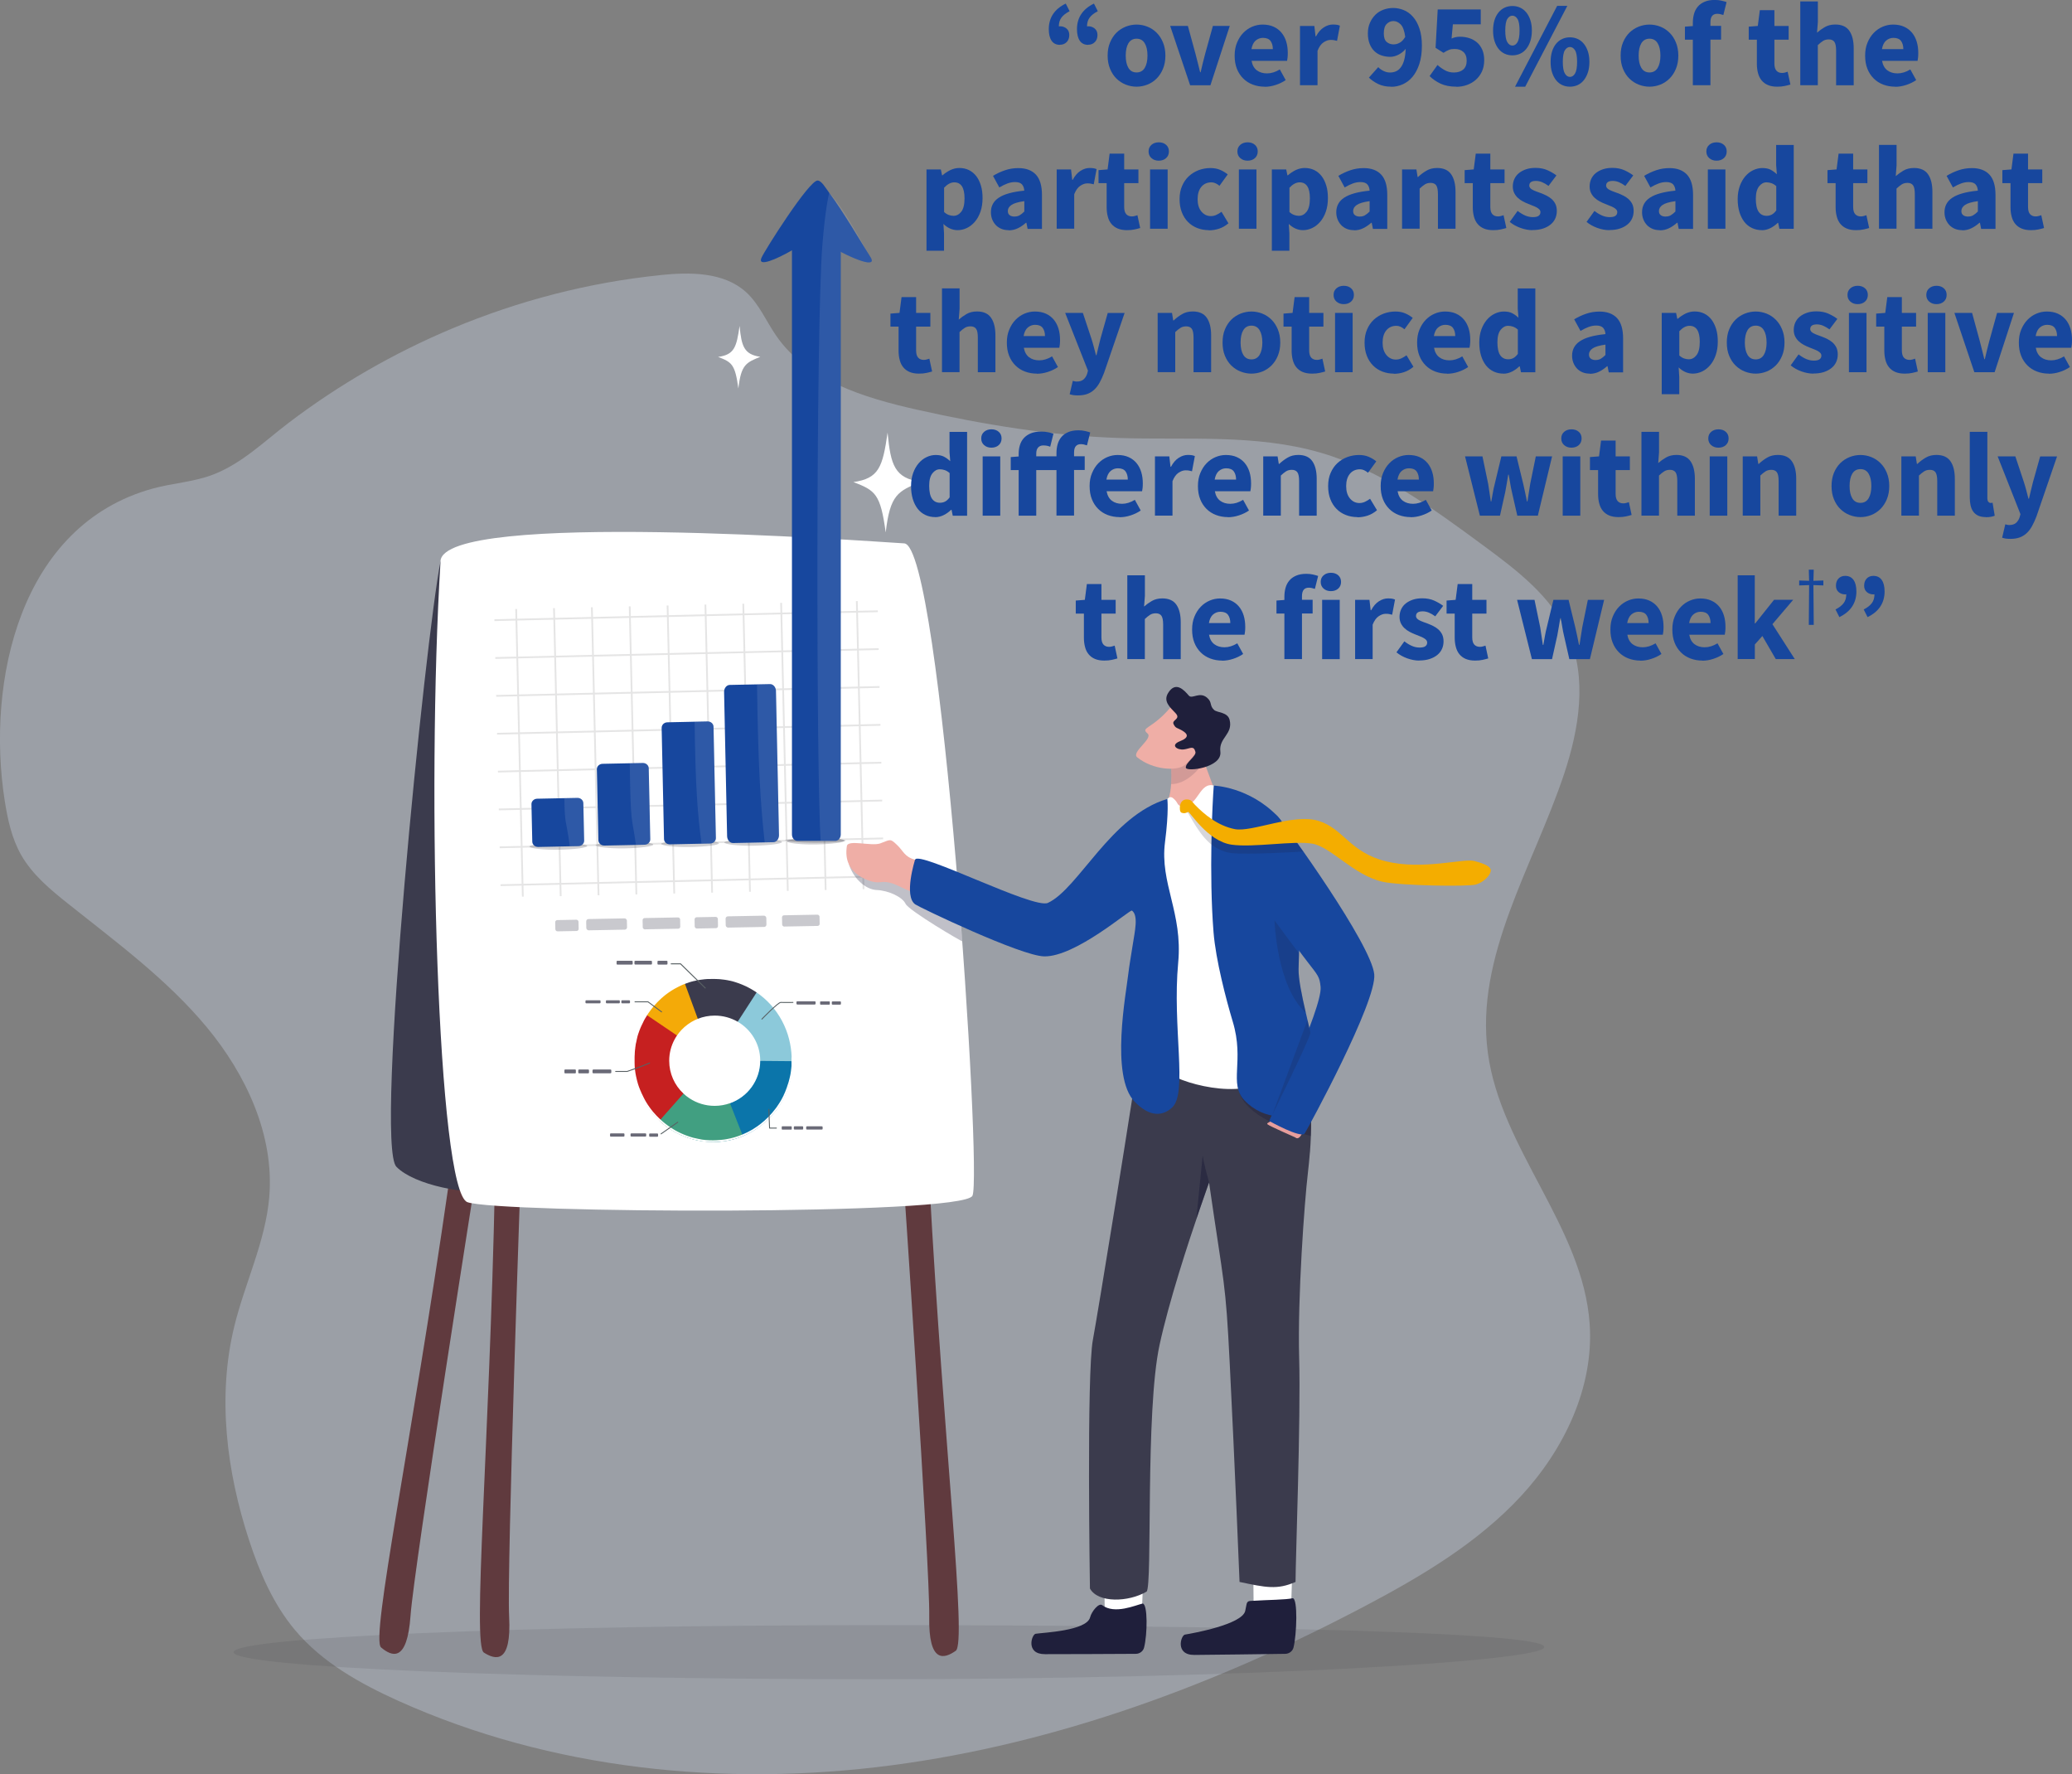 <svg xmlns="http://www.w3.org/2000/svg" id="Layer_2" viewBox="0 0 377.01 322.75"><rect x="0" y="0" width="377.01" height="322.75" fill="#808080" stroke="none"/><g id="Layer_1-2"><path d="M120.15,50.04c5.44-.56,11.56-.57,15.61,3.11,2.38,2.17,3.64,5.27,5.47,7.92,5.61,8.14,15.98,11.29,25.63,13.46,12.12,2.72,24.43,4.75,36.84,5.15,12.24.4,24.75-.75,36.51,2.65,11.01,3.18,20.49,10.12,29.71,16.92,6.06,4.47,12.38,9.25,15.42,16.14,3.52,7.95,1.99,17.22-.76,25.46-5.62,16.79-16.21,33.1-13.86,50.65,2.35,17.55,17.34,31.72,18.53,49.38.78,11.54-4.67,22.85-12.54,31.33-7.87,8.48-18,14.5-28.23,19.9-27,14.25-56.08,25.08-86.34,29.04-30.27,3.96-61.82.81-89.65-11.73-6.99-3.15-13.89-7.01-18.82-12.89-3.94-4.7-6.42-10.45-8.33-16.28-4.11-12.53-5.84-26.15-2.71-38.97,1.93-7.9,5.67-15.41,6.36-23.51.95-11.24-4.2-22.28-11.41-30.95-7.21-8.67-16.41-15.42-25.23-22.45-3.22-2.56-6.46-5.26-8.5-8.83-1.72-3.02-2.46-6.48-3-9.92-3.37-21.64,2.71-50.07,26.93-56.74,3.65-1.01,7.46-1.18,11.03-2.56,5.23-2.03,9.23-5.99,13.63-9.34,9.18-6.99,19.26-12.79,29.9-17.25,12.04-5.04,24.81-8.35,37.8-9.68Z" style="fill:#dae6ff; opacity:.3; stroke-width:0px;"></path><path d="M280.99,299.61c0,2.72-56.27,5.87-121.1,5.87s-117.39-2.2-117.39-4.92,52.56-4.92,117.39-4.92,121.1,1.25,121.1,3.97Z" style="fill:#32323f; opacity:.12; stroke-width:0px;"></path><path d="M90.05,215.33c-1.01,47.9-4.12,83.96-2.01,85.3,2.11,1.34,5.05,2.16,4.6-6.52-.45-8.68,2.19-83.01,2.19-83.01,0,0-4.63-3.34-4.79,4.23Z" style="fill:#603a3e; stroke-width:0px;"></path><path d="M81.63,215.52c-6.79,47.28-14.23,82.55-12.29,84.18,1.94,1.63,4.75,2.86,5.36-5.8.61-8.66,12.2-81.89,12.2-81.89,0,0-4.19-3.97-5.26,3.51Z" style="fill:#603a3e; stroke-width:0px;"></path><path d="M169.13,215.37c2.57,47.7,6.85,83.49,4.77,84.94-2.07,1.45-4.98,2.42-4.82-6.25s-4.89-82.65-4.89-82.65c0,0,4.53-3.58,4.93,3.96Z" style="fill:#603a3e; stroke-width:0px;"></path><path d="M80.16,102.09c-2.74,13.77-12.07,106.07-8.03,110.17,3.23,3.28,12.64,5.26,19.4,4.44,10.23-1.23-11.37-114.61-11.37-114.61Z" style="fill:#3b3b4d; stroke-width:0px;"></path><path d="M80.16,102.09c-2.6,41.94-.54,114.67,4.9,116.61,5.6,2,90.07,2.46,91.88-1.17,1.81-3.63-5.64-118.27-12.41-118.68-6.77-.4-83.8-6.1-84.38,3.23Z" style="fill:#fff; stroke-width:0px;"></path><g style="opacity:.12;"><polyline points="93.92 110.79 93.96 112.72 94.12 119.61 94.28 126.5 94.44 133.39 94.6 140.27 94.76 147.16 94.92 154.05 95.08 160.94 95.13 163.11" style="fill:none; stroke:#231f20; stroke-miterlimit:10; stroke-width:.32px;"></polyline><polyline points="102.02 163.03 102.02 162.95 101.97 160.78 101.81 153.89 101.65 147 101.49 140.11 101.33 133.23 101.17 126.34 101.01 119.45 100.85 112.56 100.8 110.63" style="fill:none; stroke:#231f20; stroke-miterlimit:10; stroke-width:.32px;"></polyline><polyline points="108.91 162.87 108.91 162.79 108.85 160.62 108.69 153.73 108.53 146.84 108.38 139.95 108.22 133.07 108.06 126.18 107.9 119.29 107.74 112.4 107.69 110.47" style="fill:none; stroke:#231f20; stroke-miterlimit:10; stroke-width:.32px;"></polyline><polyline points="115.79 162.71 115.79 162.63 115.74 160.46 115.58 153.57 115.42 146.68 115.26 139.79 115.1 132.91 114.94 126.02 114.78 119.13 114.62 112.24 114.58 110.31" style="fill:none; stroke:#231f20; stroke-miterlimit:10; stroke-width:.32px;"></polyline><polyline points="122.68 162.55 122.68 162.47 122.63 160.3 122.47 153.41 122.31 146.52 122.15 139.63 121.99 132.75 121.83 125.86 121.67 118.97 121.51 112.08 121.47 110.15" style="fill:none; stroke:#231f20; stroke-miterlimit:10; stroke-width:.32px;"></polyline><polyline points="129.57 162.39 129.57 162.31 129.52 160.14 129.36 153.25 129.2 146.36 129.04 139.47 128.88 132.59 128.72 125.7 128.56 118.81 128.4 111.92 128.35 109.99" style="fill:none; stroke:#231f20; stroke-miterlimit:10; stroke-width:.32px;"></polyline><polyline points="136.46 162.23 136.46 162.15 136.41 159.98 136.25 153.09 136.09 146.2 135.93 139.31 135.77 132.43 135.61 125.54 135.45 118.65 135.29 111.76 135.24 109.83" style="fill:none; stroke:#231f20; stroke-miterlimit:10; stroke-width:.32px;"></polyline><polyline points="143.35 162.07 143.34 161.99 143.29 159.82 143.13 152.93 142.97 146.04 142.81 139.15 142.65 132.27 142.49 125.38 142.33 118.49 142.17 111.6 142.13 109.67" style="fill:none; stroke:#231f20; stroke-miterlimit:10; stroke-width:.32px;"></polyline><polyline points="150.23 161.91 150.23 161.83 150.18 159.66 150.02 152.77 149.86 145.88 149.7 138.99 149.54 132.11 149.38 125.22 149.22 118.33 149.06 111.44 149.02 109.51" style="fill:none; stroke:#231f20; stroke-miterlimit:10; stroke-width:.32px;"></polyline><polyline points="157.12 161.75 157.12 161.67 157.07 159.5 156.91 152.61 156.75 145.72 156.59 138.83 156.43 131.95 156.27 125.06 156.11 118.17 155.95 111.28 155.9 109.35" style="fill:none; stroke:#231f20; stroke-miterlimit:10; stroke-width:.32px;"></polyline><polyline points="160.84 159.41 160.83 159.41 157.07 159.5 150.18 159.66 143.29 159.82 136.41 159.98 129.52 160.14 122.63 160.3 115.74 160.46 108.85 160.62 101.97 160.78 95.08 160.94 91.08 161.03" style="fill:none; stroke:#231f20; stroke-miterlimit:10; stroke-width:.32px;"></polyline><polyline points="160.68 152.52 160.67 152.52 156.91 152.61 150.02 152.77 143.13 152.93 136.25 153.09 129.36 153.25 122.47 153.41 115.58 153.57 108.69 153.73 101.81 153.89 94.92 154.05 90.92 154.14" style="fill:none; stroke:#231f20; stroke-miterlimit:10; stroke-width:.32px;"></polyline><polyline points="160.52 145.63 160.51 145.63 156.75 145.72 149.86 145.88 142.97 146.04 136.09 146.2 129.2 146.36 122.31 146.52 115.42 146.68 108.53 146.84 101.65 147 94.76 147.16 90.76 147.25" style="fill:none; stroke:#231f20; stroke-miterlimit:10; stroke-width:.32px;"></polyline><polyline points="160.36 138.75 160.35 138.75 156.59 138.83 149.7 138.99 142.81 139.15 135.93 139.31 129.04 139.47 122.15 139.63 115.26 139.79 108.38 139.95 101.49 140.11 94.6 140.27 90.6 140.37" style="fill:none; stroke:#231f20; stroke-miterlimit:10; stroke-width:.32px;"></polyline><polyline points="160.2 131.86 160.19 131.86 156.43 131.95 149.54 132.11 142.65 132.27 135.77 132.43 128.88 132.59 121.99 132.75 115.1 132.91 108.22 133.07 101.33 133.23 94.44 133.39 90.44 133.48" style="fill:none; stroke:#231f20; stroke-miterlimit:10; stroke-width:.32px;"></polyline><polyline points="160.04 124.97 160.03 124.97 156.27 125.06 149.38 125.22 142.49 125.38 135.61 125.54 128.72 125.7 121.83 125.86 114.94 126.02 108.06 126.18 101.17 126.34 94.28 126.5 90.28 126.59" style="fill:none; stroke:#231f20; stroke-miterlimit:10; stroke-width:.32px;"></polyline><polyline points="159.88 118.08 159.87 118.08 156.11 118.17 149.22 118.33 142.33 118.49 135.45 118.65 128.56 118.81 121.67 118.97 114.78 119.13 107.9 119.29 101.01 119.45 94.12 119.61 90.12 119.7" style="fill:none; stroke:#231f20; stroke-miterlimit:10; stroke-width:.32px;"></polyline><polyline points="159.72 111.2 159.71 111.2 155.95 111.28 149.06 111.44 142.17 111.6 135.29 111.76 128.4 111.92 121.51 112.08 114.62 112.24 107.74 112.4 100.85 112.56 93.96 112.72 89.96 112.82" style="fill:none; stroke:#231f20; stroke-miterlimit:10; stroke-width:.32px;"></polyline></g><path d="M143.16,153.04c0,.32,2.49.64,5.34.58s5.16-.36,5.15-.68c0-.32-2.32-.53-5.17-.47-2.85.06-5.32.25-5.32.57Z" style="fill:#32323f; opacity:.23; stroke-width:0px;"></path><path d="M131.8,153.27c0,.32,2.49.64,5.34.58,2.85-.06,5.16-.36,5.15-.68,0-.32-2.32-.53-5.17-.47-2.85.06-5.32.25-5.32.57Z" style="fill:#32323f; opacity:.23; stroke-width:0px;"></path><path d="M120.31,153.51c0,.32,2.49.64,5.34.58,2.85-.06,5.16-.36,5.15-.68,0-.32-2.32-.53-5.17-.47-2.85.06-5.32.25-5.32.57Z" style="fill:#32323f; opacity:.23; stroke-width:0px;"></path><path d="M108.37,153.75c0,.32,2.49.64,5.34.58,2.85-.06,5.16-.36,5.15-.68,0-.32-2.32-.53-5.17-.47-2.85.06-5.32.25-5.32.57Z" style="fill:#32323f; opacity:.23; stroke-width:0px;"></path><path d="M96.35,154c0,.32,2.49.64,5.34.58,2.85-.06,5.16-.36,5.15-.68,0-.32-2.32-.53-5.17-.47-2.85.06-5.32.25-5.32.57Z" style="fill:#32323f; opacity:.23; stroke-width:0px;"></path><path d="M141.19,125.69l.55,26.23c.01.7-.45,1.28-1.03,1.29l-7.32.15c-.59.01-1.07-.55-1.09-1.24l-.55-26.23c-.01-.7.45-1.28,1.03-1.29l7.32-.15c.59-.01,1.07.55,1.09,1.24Z" style="fill:#17479e; stroke-width:0px;"></path><path d="M141.19,125.69l.55,26.23c.01.7-.45,1.28-1.03,1.29l-1.57.03c-.77-6.99-1.17-13.39-1.4-28.74l2.37-.05c.59-.01,1.07.55,1.09,1.24Z" style="fill:#f4f3f2; opacity:.11; stroke-width:0px;"></path><path d="M120.39,132.39l.43,20.25c.01.54.49.97,1.08.96l5.75-.12,1.57-.03c.58-.01,1.05-.46,1.04-1l-.43-20.25c-.01-.54-.49-.97-1.08-.96l-2.37.05-1.22.03-3.73.08c-.19,0-.36.05-.51.13h0c-.32.17-.53.5-.53.87Z" style="fill:#17479e; stroke-width:0px;"></path><path d="M129.83,132.19l.43,20.25c.01.54-.45.99-1.04,1l-1.57.03c-.73-5.4-1.11-10.33-1.26-22.18l2.37-.05c.59-.01,1.07.42,1.08.96Z" style="fill:#f4f3f2; opacity:.11; stroke-width:0px;"></path><path d="M118.04,139.76l.28,12.91c.01.54-.45.99-1.04,1l-7.32.15c-.59.01-1.07-.42-1.08-.96l-.28-12.91c-.01-.54.45-.99,1.04-1l7.32-.15c.59-.01,1.07.42,1.08.96Z" style="fill:#17479e; stroke-width:0px;"></path><path d="M118.04,139.76l.28,12.91c.01.54-.45.99-1.04,1l-1.57.03c-.73-5.4-.96-3-1.12-14.85l2.37-.05c.59-.01,1.07.42,1.08.96Z" style="fill:#f4f3f2; opacity:.11; stroke-width:0px;"></path><path d="M106.14,146.11l.15,6.81c.01.54-.45.99-1.04,1l-7.32.15c-.59.01-1.07-.42-1.08-.96l-.15-6.81c-.01-.54.45-.99,1.04-1l7.32-.15c.59-.01,1.07.42,1.08.96Z" style="fill:#17479e; stroke-width:0px;"></path><path d="M106.14,146.11l.15,6.81c.01.54-.45.99-1.04,1l-1.57.03c-.73-5.4-.9-3.52-.99-8.75l2.37-.05c.59-.01,1.07.42,1.08.96Z" style="fill:#f4f3f2; opacity:.11; stroke-width:0px;"></path><path d="M142.88,152.84c0,.22,2.59.48,5.57.48s5.4-.18,5.4-.4-2.42-.4-5.4-.4-5.57.1-5.57.32Z" style="fill:#32323f; opacity:.23; stroke-width:0px;"></path><path d="M144.1,41.55v110.25c0,.65.45,1.17,1,1.17h6.88c.55,0,1-.53,1-1.17V45.83s0-4.28,0-4.28c0-.65-.45-1.17-1-1.17h-6.88c-.55,0-1,.53-1,1.17Z" style="fill:#17479e; stroke-width:0px;"></path><path d="M144.1,45.55c.7-.4,1.33-.8,1.77-1.11.31-.22,2.36-.06,3.77.07.77.07,1.35.14,1.35.14.5.34,1.2.76,1.99,1.17,2.84,1.5,6.69,2.96,5.39.92-1.29-2.03-5.06-8.44-7.5-11.68-.67-.89-1.37-2.19-2.1-2.22-1.55-.06-9.61,12.67-10.21,14.04-.82,1.86,2.9.18,5.54-1.34Z" style="fill:#17479e; stroke-width:0px;"></path><path d="M149.33,152.97h2.65c.55,0,1-.53,1-1.17V45.83c2.84,1.5,6.69,2.96,5.39.92-1.29-2.03-4.66-8.79-7.5-11.68-.31,1.4-.59,3.2-.83,5.3-.15,1.27-.28,2.66-.4,4.14-1.18,14.5-1.13,97.25-.31,108.46Z" style="fill:#f4f3f2; opacity:.11; stroke-width:0px;"></path><rect x="101.04" y="167.34" width="4.24" height="2.05" rx=".38" ry=".38" transform="translate(-3.13 1.96) rotate(-1.07)" style="fill:#3b3b4c; opacity:.27; stroke-width:0px;"></rect><rect x="106.68" y="167.13" width="7.41" height="2.05" rx=".42" ry=".42" transform="translate(-3.13 2.09) rotate(-1.07)" style="fill:#3b3b4c; opacity:.27; stroke-width:0px;"></rect><rect x="116.94" y="166.95" width="6.83" height="2.05" rx=".37" ry=".37" transform="translate(-3.12 2.28) rotate(-1.07)" style="fill:#3b3b4c; opacity:.27; stroke-width:0px;"></rect><rect x="126.4" y="166.83" width="4.24" height="2.05" rx=".38" ry=".38" transform="translate(-3.12 2.43) rotate(-1.07)" style="fill:#3b3b4c; opacity:.27; stroke-width:0px;"></rect><rect x="132.04" y="166.63" width="7.41" height="2.05" rx=".42" ry=".42" transform="translate(-3.11 2.57) rotate(-1.07)" style="fill:#3b3b4c; opacity:.27; stroke-width:0px;"></rect><rect x="142.31" y="166.44" width="6.83" height="2.05" rx=".37" ry=".37" transform="translate(-3.11 2.76) rotate(-1.07)" style="fill:#3b3b4c; opacity:.27; stroke-width:0px;"></rect><path d="M154.47,157.24c.77,2.45,2.93,4.58,5.06,4.67,2.14.09,4.66,1.26,5.24,2.5.58,1.24,10.32,6.96,10.31,6.82-.24-3.29-.86-9.17-.86-9.17l-19.76-4.82Z" style="fill:#1f1f39; opacity:.28; stroke-width:0px;"></path><path d="M170.89,158.13s-1.39,4.91-2.32,4.87c-.93-.05-2.06-.42-3.98-1.31-1.48-.69-2.77-1.44-4.39-1.21-1.22.2-2.79-.5-3.52-.94-2.16-1.31-2.97-3.13-2.59-5.62.19-1.24,4.33.04,6.01-.47,1.98-.73,1.84-.94,3.06.2,1.25,1.16,1.36,2.21,3.35,2.75,2.06.56,2.91,1.1,4.38,1.74Z" style="fill:#efaea6; stroke-width:0px;"></path><path d="M222.13,148.37l-6.09,1.7s-5.92,1.57-4.93.14c1.33-1.91,1.04-3.76,1.52-5,.26-.68.4-1.61.46-2.57.14-2.13-.08-4.4-.08-4.4l-.08-.29-.05-.19,2.04-5.72s2.96,2.21,3.73,4.73c.05.17.09.34.12.51.06.33.16.72.3,1.15.88,2.83,3.1,7.53,3.06,9.94Z" style="fill:#efaea6; stroke-width:0px;"></path><path d="M219.08,138.43c-.89,1.74-3.46,4.27-5.98,4.21.14-2.13-.08-4.4-.08-4.4l-.08-.29,1.32-.66s3.01-.66,4.4-.52c.29.03.52.09.62.21.23.26.13.8-.2,1.45Z" style="fill:#1f1f3b; opacity:.14; stroke-width:0px;"></path><path d="M213.01,128.65c-3.44,4.09-5.57,3.6-4.2,4.8,1.05.93-3.05,3.38-1.89,4.32,2.82,2.28,7.19,2.58,8.66,1.4,1.47-1.18,4.31-5.41,4.31-5.41l-6.88-5.11Z" style="fill:#efaea6; stroke-width:0px;"></path><path d="M215.13,132.91c-1-.57-1.19-.37-1.59-1.17-.4-.8,1.4-.89.36-2-1.04-1.1-2.29-2.16-1.35-3.68,1.36-2.2,2.87-.56,3.77.49.58.68,1.93-.77,3.27.34,1.05.87.42,1.44,1.33,2.27.54.5,2.44.35,2.81,1.78.67,2.65-2,3.26-1.68,5.79.37,2.94-6.16,3.71-6.28,2.94-.13-.9,1.95-2.1,1.74-2.9-.32-1.22-.94-.59-2.09-.44-1.22.16-2.56-.77-.72-1.49,1.84-.71,1.33-1.4.43-1.92Z" style="fill:#1f1f3b; stroke-width:0px;"></path><path d="M201.11,294.1c-.26-2.55-.07-9.03-.07-9.03l7.06-.25-.38,9.72-4.67,3.09-1.95-3.54Z" style="fill:#fff; stroke-width:0px;"></path><path d="M200.54,292c-.6-.46-1.92,1.14-2.19,2.22-.63,2.46-8.5,2.77-9.91,2.99-.72.11-1.89,3.73,1.71,3.71,3.12-.01,13.1-.02,16.51-.06.71,0,1.34-.47,1.51-1.14.61-2.37.69-7.94-.26-8.01-1.28.29-5.1,2.03-7.37.29Z" style="fill:#1f1f3b; stroke-width:0px;"></path><path d="M228.23,294.14c-.27-2.55-.12-9.03-.12-9.03l7.06-.28-.32,9.72-4.65,3.12-1.97-3.53Z" style="fill:#fff; stroke-width:0px;"></path><path d="M227.46,291.24c-.76.05-.62.76-.89,1.83-.6,2.46-9.57,4.06-10.97,4.29-.72.12-1.86,3.74,1.75,3.7,3.12-.04,13.1-.13,16.51-.2.71-.01,1.33-.48,1.5-1.15.59-2.38.81-8.9-.14-8.97-1.28.3-4.3.28-7.76.5Z" style="fill:#1f1f3b; stroke-width:0px;"></path><path d="M238.34,209.65c-.09,1.16-.21,2.41-.37,3.79-.61,5.16-1.89,22.58-1.58,33.64.31,11.01-.66,36.76-.66,40.7-3.34,1.47-5.41,1.01-10.19,0,0,0-.85-21.25-1.79-39.85-.76-15.1-.98-13.59-3.76-32.82h0c-.03.09-.71,1.97-1.69,4.85-2.11,6.15-5.63,16.9-7.31,24.69-2.63,12.14-1.26,43.8-2.36,44.89-3.28,1.93-8.83,2.12-10.31-.56,0,0-.63-39.14.54-45.27.79-4.17,7.47-45.02,8.96-55.99,0,0,29.41-6.41,30.31,3.63.12,1.37.16,2.59.14,3.74-.02,1.56.06,3,.15,4.59.14,2.59.27,5.55-.07,9.98Z" style="fill:#3b3b4d; stroke-width:0px;"></path><path d="M222.58,209.59s0,0,0,.02c-.05-.03-.08-.05-.08-.06.01,0,.09.04.09.04Z" style="fill:#1f1f3b; opacity:.46; stroke-width:0px;"></path><path d="M219.99,215.12h0c-.03.09-1.32,3.73-2.31,6.61l1.16-11.62s-.04.7,1.16,5.01Z" style="fill:#1f1f3b; opacity:.54; stroke-width:0px;"></path><path d="M238.51,206.64c-.24-.05-11.58-2.47-13.11-8.15,0,0,9.85.85,13.01,1.18.14,2.59.2,5.5.1,6.96Z" style="fill:#1f1f3b; opacity:.35; stroke-width:0px;"></path><path d="M220.85,142.91c-2.55-.69-2.8,3.52-5.36,3.72-1.36.11-1.06-.48-1.7-1.11-.39-.38-.76-.82-1.39-.18-12.67,13.01.52,45.8-1.09,48.08-1.32,1.87,9.41,5.96,16.14,4.31,9.24-2.25,8.68-12.29,8.41-14.2-.27-1.92-6.22-34.49-6.22-34.49,0,0-4.68-2.47-8.8-6.14Z" style="fill:#fff; stroke-width:0px;"></path><path d="M166.51,156.39c.62-1.73,21.56,9.06,24.16,7.86,5.55-2.55,11.47-15.88,21.73-18.91,0,0,.31,2.18-.42,7.85-.97,7.5,3.25,12.84,2.4,21.91-1.11,11.74,1.78,23.73-1.11,26.38-1.68,1.54-4.02,1.84-6.84-1.09-4.44-4.61-1.52-19.72-1.12-23.31.16-1.4.5-3.28.8-5.23.37-2.43,1.07-5.31-.15-6.2-.35-.25-10.23,8.43-15.96,8.33-4.27-.08-22.72-8.93-23.47-9.46-2.14-1.51-.03-8.13-.03-8.13Z" style="fill:#17479e; stroke-width:0px;"></path><path d="M231.31,203.8c-.25.46-1.01.46-.63.77.38.31,5.01,2.35,5.01,2.35,0,0,.45.49.99-.31s.54-1.6.54-1.6l-5.92-1.2Z" style="fill:#e79e9c; stroke-width:0px;"></path><path d="M239.42,201.33c-4.04,2.53-9.41,2.6-12.97-1.14-2.95-3.1.04-7.12-2.15-14.36-1.21-4.02-3.09-11.22-3.49-16.22-.85-10.64-.2-23.69.04-26.69,0,0,6.42.16,11.69,5.65,2.22,2.31,3.61,8.98,3.85,13.86.08,1.6.12,2.89.14,3.98.04,2.22,0,3.61-.08,5.13-.03.6-.06,1.23-.09,1.94h0c-.03.8-.06,1.7-.08,2.8-.03,1.79.57,4.73,1.32,7.97h0c1.64,7.12,3.98,15.74,1.82,17.1Z" style="fill:#17479e; stroke-width:0px;"></path><path d="M225,155.62c14.16,23.22,14.94,20.14,15.29,23.94.35,3.8-9.37,24.36-9.37,24.36,0,0,5.84,3.26,6.48,2.26.65-1,13.15-24,12.65-28.95-.55-5.45-15.78-26.6-17.57-28.68-1.79-2.08-9.53-2.97-9.45.75.08,3.72,1.96,6.32,1.96,6.32Z" style="fill:#17479e; stroke-width:0px;"></path><path d="M237.59,184.23c-5.32-4.76-5.69-16.8-5.69-16.8l4.46,6.02h0c-.03.8-.06,1.7-.08,2.8-.03,1.79.57,4.73,1.32,7.97Z" style="fill:#1f1f3b; opacity:.18; stroke-width:0px;"></path><path d="M238.45,187.87c-.36,1.68-6.96,14.95-6.96,14.95l6.42-17.27.54,2.33Z" style="fill:#1f1f3b; opacity:.18; stroke-width:0px;"></path><path d="M216.05,147.82c.24-.13,2.17,4.6,5.16,6.36.83.49,1.73.85,2.69.99,2.81.4,13.22-.26,13.22-.26,0,0-1.34-1.92-2.82-3.93-2.64.6-8.38,1.66-9.84,1.37-1.08-.21-2.09-.61-3.02-1.11-1.74-.93-3.17-2.23-4.25-3.33-.55-.57-.57-1.36-1.28-1.45-.94-.12-.17,1.54.14,1.37Z" style="fill:#1f1f39; opacity:.18; stroke-width:0px;"></path><path d="M214.74,146.46c.07-.44.44-1.14,1.38-1.02.71.09.74.38,1.29.95,1.65,1.7,4.14,3.83,7.26,4.44,3.12.61,10.66-2.91,15.24-1.5s5.64,5.71,12.27,7.36c6.64,1.65,14.12-.58,16.07-.06,1.96.51,3.12,1.05,3,1.83s-1.22,2-2.66,2.44-13.8.22-17.01-.49c-5.24-1.17-9.38-6.33-12.77-6.93-3.39-.59-10.73.75-14.71.18-4.44-.63-7.63-6.14-7.94-5.96-.31.17-.6.34-1.16.15-.38-.13-.35-.93-.29-1.37Z" style="fill:#f4ad00; stroke-width:0px;"></path><path d="M144.2,192.52c0-.38-.03-.76-.06-1.13-.1-1.12-.33-2.2-.65-3.23-.75-2.35-2.05-4.45-3.75-6.12-.17-.17-.35-.34-.54-.51-.08-.07-.16-.14-.24-.21-.08-.07-.16-.14-.25-.2-.07-.06-.15-.12-.22-.18-.01-.01-.03-.02-.04-.03-.07-.05-.14-.11-.21-.16-.16-.12-.33-.24-.49-.35-.09-.06-.18-.12-.27-.18-.05-.04-.11-.07-.16-.1,0,0-.01,0-.02-.01-.07-.04-.14-.09-.21-.13-.27-.17-.55-.32-.83-.47-.08-.04-.15-.08-.23-.12-.1-.05-.19-.09-.29-.14-.19-.09-.39-.18-.59-.26-.1-.04-.2-.08-.3-.12-.09-.04-.18-.07-.27-.1-.02,0-.03-.01-.04-.02-.1-.04-.19-.07-.29-.1-.09-.03-.18-.06-.27-.09-.04-.01-.08-.03-.12-.04-.06-.02-.13-.04-.19-.06-.13-.04-.25-.07-.38-.11-.09-.02-.17-.04-.26-.06-.03,0-.05-.01-.08-.02-.19-.05-.39-.09-.59-.12-.08-.02-.16-.03-.24-.04-.06-.01-.13-.02-.19-.03-.03,0-.05-.01-.08-.01-.08-.01-.15-.02-.23-.03-.09-.01-.18-.02-.27-.03-.09-.01-.18-.02-.27-.03-.08,0-.16-.02-.25-.02-.01,0-.02,0-.03,0-.06,0-.12-.01-.17-.01-.08,0-.16-.01-.24-.01-.1,0-.2,0-.3-.01-.22,0-.45,0-.68,0-.11,0-.21,0-.32.01-.01,0-.03,0-.04,0h-.01s-.07,0-.1,0c-.04,0-.07,0-.11,0-.01,0-.03,0-.04,0-.02,0-.04,0-.06,0-.06,0-.12,0-.18.01-.06,0-.13.01-.19.02-.02,0-.03,0-.05,0-.01,0-.02,0-.04,0-.03,0-.06,0-.09,0-.08,0-.15.02-.23.03-.01,0-.02,0-.03,0-.05,0-.1.01-.15.02-.04,0-.08.01-.12.02-.02,0-.05,0-.07,0-.02,0-.04,0-.06.01-.09.01-.18.03-.27.04-.02,0-.04,0-.06.01-.08.02-.16.03-.24.05-.03,0-.05.01-.08.02,0,0-.01,0-.02,0-.11.02-.22.05-.32.07,0,0,0,0,0,0,0,0,0,0,0,0-.04,0-.07.02-.11.03-.01,0-.02,0-.03,0-.06.02-.12.03-.19.05-.02,0-.03,0-.05.01-.07.02-.14.04-.21.06,0,0-.01,0-.02,0-.05.01-.09.03-.14.04,0,0-.02,0-.02,0-.02,0-.04.01-.06.02-.04.01-.09.03-.13.04-.02,0-.05.01-.07.02-.04.01-.09.03-.13.04-.03,0-.06.02-.09.03-.02,0-.04.01-.06.02-.02,0-.04.01-.06.02-.04.01-.09.03-.13.04-.03.01-.06.02-.09.03,0,0-.02,0-.02,0-.07.02-.14.05-.21.08-.04.01-.08.03-.11.04-.01,0-.02,0-.03.01,0,0,0,0,0,0-.05.02-.1.04-.15.06-.02,0-.03.01-.05.02-.02,0-.04.02-.06.02-.02,0-.03.01-.04.02,0,0-.01,0-.02,0-.04.02-.09.04-.13.06-.05.02-.09.04-.14.06,0,0,0,0,0,0-.09.04-.19.08-.28.13-.02,0-.03.02-.05.02-.05.02-.09.04-.14.07-.08.04-.16.08-.24.12-.2.1-.39.2-.58.31-.05.03-.09.05-.14.08-.16.09-.31.19-.47.28-.04.03-.08.05-.12.08-.05.03-.11.07-.16.11-.05.03-.09.06-.14.09-.14.1-.29.2-.42.3-.04.03-.09.06-.13.1-.05.04-.11.08-.16.12-.04.03-.07.06-.11.09-.07.06-.14.11-.21.17-.08.07-.16.13-.24.21-.02.02-.04.03-.06.05-.06.05-.11.1-.17.15-.16.14-.31.29-.46.44-.05.05-.1.1-.15.15-.03.03-.05.05-.08.08-.04.04-.08.09-.12.13-.06.06-.12.12-.17.19-.04.04-.07.08-.11.12-.03.03-.06.06-.08.09-.05.05-.1.11-.14.16-.06.07-.11.13-.17.2-.07.08-.13.16-.2.25-.06.07-.12.15-.17.22-.03.04-.06.09-.1.13-.1.14-.21.28-.31.43-.05.07-.1.14-.14.21-.05.07-.09.14-.14.22-.06.1-.13.2-.19.31-.03.05-.06.09-.09.14-.01.02-.03.05-.04.07-.03.05-.05.09-.08.14,0,.01-.01.02-.02.03-.04.07-.08.14-.12.22-.04.06-.07.13-.1.19,0,.02-.02.03-.02.05,0,.01-.01.03-.02.04-.01.03-.03.05-.04.08,0,0,0,0,0,0-.04.07-.07.14-.1.21-.06.12-.11.23-.17.35,0,.01-.01.02-.02.03-.04.08-.07.16-.11.24,0,.02-.01.03-.02.05,0,0,0,.02-.01.02-.04.1-.09.21-.13.31-.01.03-.03.06-.04.1-.02.05-.04.1-.06.15-.01.03-.02.06-.03.09-.03.08-.06.16-.09.24,0,.01-.01.03-.01.04-.02.06-.04.11-.06.17-.01.03-.02.06-.03.09,0,.02-.01.04-.02.06-.02.07-.04.13-.06.2-.03.08-.05.17-.08.26,0,0,0,0,0,0,0,.03-.02.06-.02.09-.02.06-.03.11-.05.17,0,.02-.01.03-.01.05,0,0,0,.01,0,.02,0,.01,0,.02,0,.03-.02.09-.05.18-.07.27,0,.02,0,.03-.01.05,0,.01,0,.02,0,.03,0,.03-.01.05-.02.07,0,.01,0,.03-.01.04-.01.05-.02.11-.04.16,0,.01,0,.02,0,.03,0,.03-.01.06-.02.09,0,.03-.01.06-.02.09,0,.04-.02.08-.03.12-.01.07-.03.14-.04.22,0,.02,0,.03,0,.05,0,.04-.01.07-.02.11,0,.05-.02.09-.02.14,0,0,0,.02,0,.03-.01.06-.02.12-.03.18,0,.03,0,.05-.01.08,0,.03,0,.05-.01.08,0,.02,0,.03,0,.05,0,.04-.01.08-.02.13,0,.02,0,.05,0,.07,0,.03,0,.07-.01.1,0,.04-.01.08-.01.11,0,.05-.01.11-.02.16,0,0,0,.02,0,.03,0,0,0,.02,0,.03,0,.09-.02.19-.02.28,0,.04,0,.08,0,.12,0,.01,0,.03,0,.04,0,.09-.01.18-.02.28,0,.03,0,.05,0,.08,0,.08,0,.16,0,.24,0,.02,0,.03,0,.05h0s0,.05,0,.07c0,.1,0,.2,0,.3,0,.07,0,.13,0,.2,0,.04,0,.08,0,.12,0,.04,0,.08,0,.12,0,.07,0,.13,0,.2h0c0,.09,0,.18.01.27,0,.04,0,.08,0,.12,0,.06,0,.12.01.19,0,.05,0,.1.01.15,0,.03,0,.07,0,.1,0,.07.01.13.02.2,0,.09.02.17.03.26.01.09.02.19.04.28.01.09.03.18.04.28.02.11.04.22.06.33.02.1.04.2.06.3h0c.02.09.04.17.06.26.02.07.03.15.05.22.02.07.03.14.05.21.05.21.11.42.17.63.02.06.04.12.06.18.03.08.05.16.08.24,0,0,0,0,0,0,0,0,0,0,0,0,.02.06.04.12.06.18,0,.02.01.04.02.05.02.05.04.1.06.15,0,.02.02.05.03.07,0,0,0,0,0,.01,0,.02.01.03.02.05.02.05.04.1.06.15,0,.02.01.03.02.04.03.07.06.15.09.22.06.14.12.28.18.43,0,.01.01.03.02.04,0,.02.02.03.02.05.01.03.02.05.04.08.01.03.03.06.04.08.03.07.07.14.1.21,0,0,0,.02.01.02.01.03.03.06.04.09.04.09.09.18.13.26.01.02.03.05.04.07,0,0,0,0,0,.01.03.06.06.12.1.18,0,0,0,0,0,0,.05.09.1.17.14.26s.1.17.15.26c.03.05.07.11.1.16,0,.01.01.02.02.03.01.02.03.04.04.06.02.04.05.07.07.11.03.04.05.09.08.13,0,0,0,0,0,0,.02.03.04.07.07.1,0,.01.02.03.03.04.02.03.04.07.07.1.02.02.03.05.05.07.04.06.08.11.12.17,0,0,0,0,0,0,.03.04.06.08.09.12.07.09.13.18.2.27,0,0,0,0,0,0,.01.02.03.04.04.05.04.05.07.09.11.14,0,0,0,0,0,0,.06.07.11.14.17.21,0,0,0,0,0,0,0,.01.02.02.03.03.03.04.06.08.1.11.02.02.04.05.06.07.06.07.13.15.19.22.02.03.05.05.07.08.05.06.11.12.16.18.02.02.04.05.07.07t0,0c.05.05.1.11.16.16.04.04.08.08.12.12,0,0,.01.01.02.02.02.02.03.03.05.05.07.07.15.14.22.22.02.02.03.03.05.05,0,0,0,0,.01.01,0,0,0,0,0,0,0,0,.02.02.02.02.03.03.06.06.09.08.02.02.04.04.06.05.1.09.21.19.31.28,0,0,0,0,.01.01.02.02.05.04.07.06.03.02.06.05.09.07.1.08.19.16.29.24.02.02.05.04.07.06.04.03.08.06.12.09.12.09.25.19.38.28,0,0,0,0,.01,0,.07.05.14.1.21.15.08.05.16.11.24.16.02.01.04.03.06.04,0,0,0,0,0,0,.07.05.14.09.21.13,0,0,.01,0,.02,0,.11.07.22.13.33.2.03.02.06.03.08.05.04.02.08.04.12.07.1.06.2.11.3.16.15.08.3.16.46.24.26.13.53.25.8.36.18.07.36.15.55.21.18.07.37.13.55.19.19.06.38.12.57.17h.03s4.25.48,4.25.48h.03s0,0,0,0c.41-.02.81-.05,1.2-.1.05,0,.1-.01.15-.02.11-.02.2-.03.29-.04.03,0,.06-.01.09-.02.03,0,.06-.01.08-.01,1.04-.18,2.04-.47,2.99-.87.31-.13.62-.27.92-.42.63-.31,1.23-.67,1.8-1.08.19-.13.38-.27.57-.42.51-.4,1-.83,1.46-1.3.24-.24.47-.49.69-.75.21-.24.41-.49.6-.75.03-.03.05-.06.07-.09.03-.04.06-.08.09-.12.05-.07.1-.14.15-.21,0,0,0-.01.01-.02.05-.07.09-.14.14-.21.05-.07.1-.15.15-.22.04-.06.07-.11.11-.17.07-.11.14-.22.21-.34.03-.06.07-.12.1-.17.05-.08.09-.16.14-.25.09-.16.17-.32.25-.48.01-.02.02-.04.03-.06.02-.04.04-.07.05-.11h0s0,0,0-.02c0-.02.03-.05.05-.1.06-.13.12-.26.18-.39.03-.07.06-.14.09-.22.02-.03.03-.07.04-.1,0,0,0,0,0,0,.01-.03.02-.05.03-.08.01-.03.02-.05.03-.08,0-.02.02-.04.02-.05.06-.15.11-.3.17-.45.01-.03.02-.06.03-.08,0,0,0-.01,0-.02.03-.08.06-.16.08-.24,0,0,0-.02,0-.02,0-.02.01-.04.02-.06,0-.03.02-.06.03-.09.01-.04.02-.08.04-.11,0-.02.01-.03.02-.05,0,0,0,0,0-.01,0-.03.02-.06.03-.09,0-.03.02-.06.03-.09h0s.02-.05.02-.08c0-.03.02-.06.03-.09.01-.05.03-.09.04-.14,0-.01,0-.03.01-.04,0-.03.02-.06.02-.09.02-.09.04-.17.07-.26.01-.06.03-.11.04-.17.02-.08.04-.17.06-.25.01-.06.03-.13.04-.19,0-.03.01-.05.02-.08,0,0,0,0,0-.01,0-.03.01-.06.02-.09.01-.06.02-.12.03-.18,0,0,0,0,0,0,.01-.06.02-.12.03-.18h0s.01-.06.01-.09c.01-.06.02-.12.03-.18,0-.03.01-.07.01-.1,0,0,0,0,0-.01.01-.08.02-.17.03-.25,0,0,0-.01,0-.02,0-.05.01-.11.02-.16,0-.04,0-.08.01-.12,0-.05.01-.11.02-.16h0c0-.06.01-.11.01-.16,0-.04,0-.08,0-.11,0-.04,0-.09,0-.13,0-.03,0-.07,0-.1,0-.03,0-.07,0-.1,0-.06,0-.11,0-.17,0-.04,0-.07,0-.1,0-.06,0-.11,0-.17,0-.03,0-.07,0-.1,0-.04,0-.08,0-.12,0-.04,0-.09,0-.13,0-.1,0-.2,0-.3ZM130.05,201.02c-1.66,0-3.2-.49-4.49-1.34-.4-.26-.77-.55-1.11-.88-1.56-1.47-2.52-3.54-2.52-5.83,0-1.42.37-2.75,1.02-3.91.11-.21.24-.4.37-.6.24-.35.51-.68.8-.99.69-.73,1.52-1.34,2.44-1.78.16-.08.32-.15.49-.21.93-.37,1.95-.57,3.01-.57,1.49,0,2.89.4,4.09,1.09,2.39,1.38,4.01,3.95,4.03,6.88,0,.03,0,.05,0,.08,0,3.5-2.25,6.48-5.4,7.59-.85.3-1.77.47-2.73.47Z" style="fill:#8cc9da; stroke-width:0px;"></path><path d="M130.31,177.91c.4.02.79.05,1.18.1" style="fill:none; stroke:#fff; stroke-linecap:round; stroke-miterlimit:10; stroke-width:.19px;"></path><path d="M137.76,180.4l-3.62,5.6c-1.2-.7-2.6-1.09-4.09-1.09-1.06,0-2.08.2-3.01.57-.16.07-.33.14-.49.21l-2.87-6.43s.03-.02.05-.02c.09-.04.19-.09.28-.13,0,0,0,0,0,0,.05-.02.09-.04.14-.06.04-.02.09-.04.13-.06,0,0,.01,0,.02,0,.01,0,.03-.01.04-.02.02,0,.04-.02.06-.02.07-.03.13-.05.2-.08,0,0,0,0,0,0,0,0,.02,0,.03-.01.04-.02.08-.03.11-.04.07-.03.14-.05.21-.08,0,0,.02,0,.02,0,.03-.01.06-.02.09-.03.02,0,.04-.01.06-.02.04-.02.09-.03.13-.05.02,0,.04-.02.06-.02.03-.01.06-.02.09-.03.04-.02.09-.03.13-.04.02,0,.05-.02.07-.02.04-.01.09-.03.13-.04.02,0,.04-.01.06-.02,0,0,.02,0,.02,0,.05-.02.09-.03.14-.04,0,0,.01,0,.02,0,.07-.02.14-.04.21-.06.02,0,.03,0,.05-.01.01,0,.03,0,.04,0,.05-.01.1-.03.15-.04.01,0,.02,0,.03,0,.04-.01.08-.02.12-.03,0,0,0,0,0,0,.11-.03.22-.05.32-.07,0,0,.01,0,.02,0,.03,0,.05-.01.08-.02.08-.02.16-.03.24-.05.02,0,.04,0,.06-.01.09-.02.18-.03.27-.04.02,0,.04,0,.06-.01.06-.01.12-.02.19-.03.05,0,.1-.01.15-.02.01,0,.02,0,.03,0,.08-.01.15-.02.23-.03.04,0,.08,0,.12-.01.02,0,.03,0,.05,0,.06,0,.13-.01.19-.02.06,0,.12-.01.18-.01.02,0,.04,0,.06,0,.01,0,.03,0,.04,0,.07,0,.14,0,.21-.01.02,0,.03,0,.05,0,.11,0,.21,0,.32-.01.23,0,.45,0,.68,0,.1,0,.2,0,.3.01.08,0,.16,0,.24.01.06,0,.12,0,.17.01.01,0,.02,0,.03,0,.08,0,.17.01.25.02.09,0,.18.02.27.03.09.01.18.02.27.03.08.01.15.02.23.03.03,0,.05,0,.08.01.06,0,.13.02.19.03.08.01.16.03.24.04.2.04.39.08.59.12.03,0,.05.01.08.02.09.02.17.04.26.06.13.03.25.07.38.11.06.02.13.04.19.06.04.01.08.02.12.04.09.03.18.06.27.09.1.03.19.07.29.1.01,0,.03.01.04.02.09.03.18.07.27.1.1.04.2.08.3.12.2.08.39.17.59.26.1.05.19.09.29.14.08.04.15.08.23.12.28.15.56.3.83.47.07.04.14.08.21.13,0,0,.01,0,.02.01.05.03.11.07.16.1.09.06.18.12.27.18Z" style="fill:#3b3b4d; stroke-width:0px;"></path><path d="M144.21,192.94s0,.08,0,.12c0,.04,0,.07,0,.1,0,.06,0,.11,0,.17,0,.03,0,.07,0,.1,0,.06,0,.11,0,.17,0,.03,0,.07,0,.1,0,.03,0,.07,0,.1,0,.04,0,.09,0,.13,0,.04,0,.08,0,.11,0,.05,0,.11-.01.16h0c0,.06,0,.11-.02.16-.01.09-.02.19-.03.28,0,0,0,.01,0,.02-.01.09-.02.18-.04.27-.01.09-.03.19-.04.28,0,.03,0,.06-.01.09l-.03.18s0,0,0,0c-.02.09-.03.18-.05.27,0,0,0,0,0,.01-.07.37-.16.73-.25,1.09-.02.08-.04.15-.06.23,0,.03-.01.05-.02.07h0s-.02.06-.03.09c0,.03-.02.06-.03.09,0,.02-.01.04-.02.06-.01.04-.02.08-.04.11-.02.05-.03.1-.05.15,0,0,0,.02,0,.02-.03.08-.05.16-.08.24-.01.03-.02.07-.04.1-.05.15-.11.3-.17.45-.03.07-.06.15-.09.22-.01.03-.03.07-.04.1-.03.07-.06.14-.09.22-.06.13-.11.26-.18.39-.02.05-.04.08-.05.1,0,0,0,.01,0,.01h0c-.03.06-.06.11-.08.17-.08.16-.17.32-.25.48-.05.08-.09.16-.14.25-.03.06-.07.12-.1.17-.07.11-.13.23-.21.34-.03.06-.07.11-.11.17-.05.08-.1.15-.15.22-.05.07-.09.14-.14.21,0,0,0,.01-.01.02-.05.07-.1.14-.15.21-.05.07-.11.14-.16.22-1.56,2.07-3.63,3.7-6.01,4.7-1.51.63-3.15,1.01-4.86,1.07-.19,0-.38.01-.57.01-.91,0-1.8-.09-2.66-.25-.02,0-.04,0-.07-.01-.23-.04-.45-.09-.67-.15,0,0-.02,0-.02,0-.09-.02-.18-.05-.27-.07-.7-.19-1.38-.43-2.03-.72-.08-.03-.15-.07-.23-.1-.3-.14-.6-.29-.89-.45-.07-.04-.15-.08-.22-.12-.07-.04-.14-.08-.21-.13-.07-.04-.14-.09-.21-.13-.07-.04-.14-.09-.21-.13,0,0,0,0,0,0-.17-.11-.35-.23-.52-.35-.09-.06-.17-.12-.26-.19s-.17-.13-.25-.19c-.08-.06-.15-.12-.23-.18-.02-.01-.03-.03-.05-.04-.06-.05-.12-.1-.17-.14-.02-.02-.05-.04-.07-.06-.07-.06-.14-.12-.21-.18-.06-.05-.12-.11-.18-.16-.03-.03-.06-.06-.09-.08,0,0-.02-.02-.02-.02,0,0,0,0,0,0-.06-.05-.11-.11-.17-.16,0,0-.01-.01-.02-.02-.05-.05-.09-.09-.14-.14,0,0-.01-.01-.02-.02-.06-.06-.11-.12-.17-.17-.04-.04-.08-.08-.12-.13-.02-.02-.03-.03-.05-.05-.06-.06-.11-.12-.16-.18-.11-.12-.22-.25-.33-.37-.03-.04-.06-.08-.1-.11-.02-.02-.04-.04-.05-.07-.04-.05-.08-.1-.12-.15-.01-.01-.02-.03-.03-.04-.04-.05-.07-.09-.11-.14-.01-.02-.03-.03-.04-.05-.05-.06-.09-.12-.14-.18-.04-.06-.08-.11-.12-.17-.01-.01-.02-.03-.03-.04,0,0,0,0,0,0l-.11-.16s-.02-.03-.03-.04c-.03-.05-.06-.09-.09-.14-.01-.01-.02-.03-.03-.04,0,0-.01-.02-.02-.03-.04-.06-.07-.11-.11-.17,0,0,0,0,0,0,0-.01-.01-.02-.02-.03,0-.01-.02-.03-.02-.04-.03-.05-.06-.09-.09-.14,0-.01-.02-.02-.02-.03-.04-.06-.07-.12-.11-.18-.09-.14-.17-.29-.25-.43,0-.01-.01-.02-.02-.03-.04-.06-.07-.13-.1-.19,0,0,0,0,0,0,0,0,0-.01-.01-.02,0,0,0,0,0-.01-.03-.06-.06-.12-.1-.19,0,0,0-.02-.01-.02-.04-.07-.07-.14-.11-.22,0,0,0-.02-.01-.02-.03-.06-.06-.13-.09-.19,0,0,0-.01-.01-.02-.01-.03-.03-.06-.04-.08-.01-.03-.03-.05-.04-.08,0-.02-.02-.04-.03-.05-.04-.08-.07-.16-.1-.24-.02-.05-.04-.1-.06-.15-.01-.03-.03-.06-.04-.08,0-.01-.01-.03-.02-.04-.01-.03-.03-.07-.04-.1-.01-.03-.02-.05-.03-.08,0-.01-.01-.03-.02-.04-.02-.05-.04-.1-.06-.15,0-.02-.01-.04-.02-.06,0-.02-.02-.05-.03-.07-.02-.05-.04-.1-.06-.15,0-.02-.01-.04-.02-.05-.02-.04-.03-.08-.04-.13,0-.02-.02-.04-.02-.06,0,0,0,0,0,0-.03-.08-.05-.16-.08-.24-.02-.06-.04-.12-.06-.18-.06-.21-.12-.42-.17-.63-.02-.07-.04-.14-.05-.21-.02-.07-.04-.15-.05-.22-.02-.09-.04-.17-.06-.26h0c-.02-.1-.04-.2-.06-.3-.02-.11-.04-.22-.06-.33-.02-.09-.03-.18-.04-.28-.01-.09-.03-.19-.04-.28-.01-.09-.02-.17-.03-.26,0-.07-.01-.13-.02-.2,0-.03,0-.06,0-.1,0-.05-.01-.1-.01-.15,0-.06-.01-.12-.01-.19,0-.04,0-.08,0-.12,0-.09,0-.18-.01-.27h0c0-.07,0-.14,0-.21,0-.04,0-.08,0-.12,0-.04,0-.08,0-.12,0-.07,0-.13,0-.2,0-.1,0-.2,0-.3,0-.02,0-.04,0-.06h0s0-.05,0-.06c0-.08,0-.16,0-.24,0-.03,0-.05,0-.08,0-.09,0-.18.02-.28,0-.01,0-.03,0-.04,0-.04,0-.08,0-.12,0-.09.02-.19.02-.28,0-.01,0-.02,0-.03,0,0,0-.02,0-.03,0-.06.01-.11.02-.16,0-.04,0-.08.01-.11,0-.03,0-.07.01-.1,0-.02,0-.05,0-.07,0-.04.01-.08.02-.13,0-.02,0-.03,0-.05,0-.03,0-.05.01-.08,0-.03,0-.05.01-.08,0-.03,0-.06.01-.09,0-.03.01-.06.02-.09,0,0,0-.02,0-.03,0,0,0-.01,0-.02,0-.04.01-.08.02-.12,0,0,0,0,0,0,0-.04.01-.07.02-.11,0,0,0-.02,0-.02h0c.01-.06.02-.11.03-.17,0-.03.01-.05.02-.07,0-.04.02-.08.03-.12,0-.03.01-.06.02-.09,0-.03.01-.06.02-.09.01-.06.03-.13.04-.19,0-.01,0-.03.01-.04,0-.04.02-.07.03-.11,0-.03.02-.07.02-.1.02-.06.03-.11.04-.17,0-.03.02-.05.02-.08,0,0,0-.01,0-.02,0-.02,0-.03.01-.05.01-.04.02-.08.03-.11,0-.03.02-.06.03-.09,0-.02.01-.03.02-.05,0,0,0,0,0,0,.01-.04.03-.08.04-.12.02-.05.03-.11.05-.16,0-.03.02-.05.03-.08,0,0,0,0,0,0,0-.03.02-.06.03-.09,0,0,0,0,0,0,0-.02.01-.03.02-.05.01-.04.03-.08.04-.11.01-.03.02-.06.03-.08.01-.03.02-.06.03-.08.03-.08.06-.17.09-.25.01-.03.02-.06.03-.08.02-.05.04-.1.06-.15.04-.12.09-.23.14-.34.01-.03.02-.05.04-.08,0-.02.02-.03.02-.05,0-.01,0-.02.01-.03.03-.07.06-.14.1-.21,0-.01.01-.02.02-.03.07-.15.14-.31.22-.46.02-.05.04-.08.05-.1,0,0,0,0,0,0,0,0,0,0,0,0s0,0,0,0c.01-.02.02-.04.04-.07,0-.01.01-.03.02-.04h0l5.96,3.3c-.65,1.16-1.02,2.49-1.02,3.91,0,2.3.97,4.37,2.52,5.83.34.33.72.62,1.11.88,1.29.85,2.83,1.34,4.49,1.34.96,0,1.87-.16,2.73-.47,3.15-1.11,5.4-4.09,5.4-7.59,0-.03,0-.05,0-.08h.31s5.73.05,5.73.05h0Z" style="fill:#0b75aa; stroke-width:0px;"></path><path d="M125.56,199.68l-3.51,5.77s0,0,0,0c-.17-.11-.35-.23-.52-.35-.09-.06-.17-.12-.26-.19s-.17-.13-.25-.19c-.08-.06-.15-.12-.23-.18-.02-.01-.03-.03-.05-.04-.06-.05-.12-.1-.17-.14-.02-.02-.05-.04-.07-.06-.07-.06-.14-.12-.21-.18-.06-.05-.12-.11-.18-.16-.03-.03-.06-.06-.09-.08,0,0-.02-.01-.02-.02,0,0,0,0,0,0,0,0,0,0-.01-.01-.05-.05-.11-.1-.16-.15,0,0-.01-.01-.02-.02-.05-.05-.09-.09-.14-.14,0,0-.01-.01-.02-.02-.04-.04-.08-.08-.12-.12-.02-.02-.03-.04-.05-.05-.04-.04-.08-.08-.12-.13-.02-.02-.03-.03-.05-.05-.06-.06-.11-.12-.16-.18-.11-.12-.22-.25-.33-.37-.03-.04-.06-.08-.1-.11-.01-.01-.02-.02-.03-.03-.01-.01-.02-.02-.03-.04-.04-.05-.08-.1-.12-.15-.05-.06-.1-.12-.14-.18-.01-.02-.03-.03-.04-.05-.05-.06-.09-.12-.14-.18-.04-.06-.08-.11-.12-.17-.05-.07-.1-.13-.14-.2-.04-.06-.08-.12-.12-.18-.01-.01-.02-.03-.03-.04,0,0-.01-.02-.02-.03-.04-.06-.07-.11-.11-.17,0,0,0,0,0,0-.02-.02-.03-.05-.04-.07-.03-.05-.06-.09-.09-.14,0-.01-.02-.02-.02-.03-.04-.06-.07-.12-.11-.18-.09-.14-.17-.29-.25-.43-.04-.07-.08-.15-.12-.22,0,0,0,0,0,0-.04-.07-.08-.14-.11-.22,0,0,0-.02-.01-.02-.07-.14-.14-.28-.21-.43,0,0,0-.01-.01-.02-.01-.03-.03-.06-.04-.08-.01-.03-.03-.05-.04-.08,0-.02-.02-.04-.03-.05-.04-.08-.07-.16-.1-.24-.02-.05-.04-.1-.06-.15-.01-.03-.03-.06-.04-.08,0-.01-.01-.03-.02-.04-.01-.03-.03-.07-.04-.1-.01-.03-.02-.05-.03-.08,0-.01-.01-.03-.02-.04-.03-.06-.05-.13-.07-.19-.04-.1-.07-.19-.1-.29-.02-.04-.03-.08-.04-.13,0-.02-.01-.04-.02-.06,0,0,0,0,0,0,0,0,0,0,0,0-.03-.08-.05-.16-.08-.24-.02-.06-.04-.12-.06-.18-.06-.21-.12-.42-.17-.63-.02-.07-.04-.14-.05-.21-.02-.07-.04-.15-.05-.22-.02-.09-.04-.17-.06-.26h0c-.02-.1-.04-.2-.06-.3-.02-.11-.04-.22-.06-.33-.02-.09-.03-.18-.04-.28-.01-.09-.03-.19-.04-.28-.01-.09-.02-.17-.03-.26,0-.07-.01-.13-.02-.2,0-.03,0-.06,0-.1,0-.05-.01-.1-.01-.15,0-.06-.01-.12-.01-.19,0-.04,0-.08,0-.12,0-.09,0-.18-.01-.27h0c0-.07,0-.14,0-.21,0-.04,0-.08,0-.12,0-.04,0-.08,0-.12,0-.07,0-.13,0-.2,0-.1,0-.2,0-.3,0-.02,0-.04,0-.06h0s0-.05,0-.06c0-.08,0-.16,0-.24,0-.03,0-.05,0-.08,0-.09,0-.18.02-.28,0-.01,0-.03,0-.04,0-.04,0-.08,0-.12,0-.09.02-.19.02-.28,0-.01,0-.02,0-.03,0,0,0-.02,0-.03,0-.06.01-.11.02-.16,0-.04,0-.08.01-.11,0-.03,0-.07.01-.1,0-.02,0-.05,0-.07,0-.04.01-.08.02-.13,0-.02,0-.03,0-.05,0-.03,0-.05.01-.08,0-.03,0-.05.01-.08,0-.03,0-.06.01-.09,0-.03.01-.06.02-.09,0,0,0-.02,0-.03,0,0,0-.01,0-.02,0-.04.01-.08.02-.12,0,0,0,0,0,0,0-.04.01-.07.02-.11,0,0,0-.02,0-.02h0c.01-.06.02-.11.03-.17,0-.03.01-.05.02-.07,0-.04.02-.08.03-.12,0-.03.01-.06.02-.09,0-.03.01-.06.02-.09.01-.06.03-.13.04-.19,0-.01,0-.03.01-.04,0-.04.02-.07.03-.11,0-.03.02-.07.02-.1.02-.06.03-.11.04-.17,0-.03.02-.05.02-.08,0,0,0-.01,0-.02,0-.02,0-.03.01-.05.01-.04.02-.08.03-.11,0-.03.02-.06.03-.09,0-.02.01-.03.02-.05,0,0,0,0,0,0,.01-.04.03-.08.04-.12.02-.05.03-.11.05-.16,0-.03.02-.05.03-.08,0,0,0,0,0,0,0-.03.02-.06.03-.09,0,0,0,0,0,0,0-.02.01-.03.02-.05.01-.04.03-.08.04-.11.01-.03.02-.06.03-.08.01-.03.02-.06.03-.08.03-.08.06-.17.09-.25.01-.03.02-.06.03-.08.02-.05.04-.1.06-.15.04-.12.09-.23.14-.34.01-.03.02-.05.04-.08,0-.02.02-.03.02-.05,0-.01,0-.02.01-.03.03-.07.06-.14.1-.21,0-.01.01-.02.02-.03.07-.15.14-.31.22-.46.02-.05.04-.08.05-.1,0,0,0,0,0,0,0,0,0,0,0,0h0s0,0,0,0,0,0,0,0c.01-.02.02-.04.04-.07,0-.01.01-.03.02-.04,0-.02.02-.03.03-.05.04-.08.08-.15.12-.23.03-.06.07-.12.1-.18,0-.01.01-.02.02-.03.03-.05.05-.1.08-.14.01-.02.03-.05.04-.07.03-.05.06-.09.09-.14,0,0,0,0,0-.01.13-.21.26-.42.4-.62.17-.26.35-.51.54-.75.22-.29.45-.56.69-.83h0s5.01,4.76,5.01,4.76c-.29.31-.56.64-.8.99-.13.19-.25.39-.37.6-.65,1.16-1.02,2.49-1.02,3.91,0,2.3.97,4.37,2.52,5.83.34.33.72.62,1.11.88Z" style="fill:#c62020; stroke-width:0px;"></path><path d="M127.04,185.48c-.16.07-.33.14-.49.21-.93.44-1.75,1.04-2.44,1.78-.29.31-.56.64-.8.99l-5.67-3.84c.05-.07.09-.14.14-.22.05-.07.1-.14.14-.21.1-.14.2-.29.31-.43.03-.04.06-.09.1-.13.06-.07.11-.15.17-.22.06-.08.13-.16.2-.25.06-.07.11-.14.17-.2.05-.06.1-.11.14-.16.03-.03.05-.06.08-.09.04-.04.07-.08.11-.12.06-.06.11-.13.17-.19.04-.04.08-.09.12-.13.03-.03.05-.06.08-.08.05-.05.1-.1.15-.15.15-.15.3-.3.46-.44.06-.05.11-.1.17-.15.02-.02.04-.04.06-.05.08-.07.16-.14.24-.21.07-.06.14-.12.21-.17.04-.03.07-.06.11-.09.05-.04.11-.08.16-.12.04-.03.09-.06.13-.1.14-.1.28-.21.42-.3.05-.03.09-.06.14-.09.05-.04.11-.07.16-.11.04-.03.08-.05.12-.08.15-.1.31-.19.47-.28.05-.03.09-.05.14-.08.19-.11.38-.21.58-.31.08-.04.16-.08.24-.12.05-.02.09-.05.14-.07.02,0,.03-.02.05-.02.09-.04.19-.09.28-.13,0,0,0,0,0,0,.05-.02.09-.04.14-.06.04-.02.09-.04.13-.06,0,0,.01,0,.02,0,.01,0,.03-.01.04-.02.02,0,.04-.02.06-.02.02,0,.03-.01.05-.02.05-.02.1-.04.15-.06,0,0,0,0,0,0h0s2.43,6.61,2.43,6.61Z" style="fill:#f4aa08; stroke-width:0px;"></path><path d="M135.16,206.65c-1.51.63-3.15,1.01-4.86,1.07-.19,0-.38.01-.57.01-.91,0-1.8-.09-2.66-.25-.02,0-.04,0-.07-.01-.23-.04-.45-.09-.67-.15,0,0-.02,0-.02,0-.09-.02-.18-.05-.27-.07-.7-.19-1.38-.43-2.03-.72-.08-.03-.15-.07-.23-.1-.3-.14-.6-.29-.89-.45-.07-.04-.15-.08-.22-.12-.07-.04-.14-.08-.21-.13-.07-.04-.14-.09-.21-.13-.07-.04-.14-.09-.21-.13,0,0,0,0,0,0-.17-.11-.35-.23-.52-.35-.09-.06-.17-.12-.26-.19s-.17-.13-.25-.19c-.08-.06-.15-.12-.23-.18-.02-.01-.03-.03-.05-.04-.06-.05-.12-.1-.17-.14-.02-.02-.05-.04-.07-.06-.07-.06-.14-.12-.21-.18-.06-.05-.12-.11-.18-.16-.03-.03-.06-.06-.09-.08,0,0-.02-.02-.02-.02l4.46-5.04c.34.33.72.62,1.11.88,1.29.85,2.83,1.34,4.49,1.34.96,0,1.87-.16,2.73-.47l2.39,6.09Z" style="fill:#419f81; stroke-width:0px;"></path><path d="M144.2,192.52c0-.38-.03-.76-.06-1.13-.1-1.12-.33-2.2-.65-3.23-.75-2.35-2.05-4.45-3.75-6.12-.17-.17-.35-.34-.54-.5-.08-.07-.16-.14-.24-.21s-.16-.14-.25-.2c-.07-.06-.15-.12-.22-.18-.01-.01-.03-.02-.04-.03-.07-.05-.14-.11-.21-.16-.16-.12-.33-.24-.49-.35-.09-.06-.18-.12-.27-.18-.05-.04-.11-.07-.16-.1,0,0-.01,0-.02-.01-.07-.04-.14-.09-.21-.13-.27-.17-.55-.32-.83-.47-.08-.04-.15-.08-.23-.12-.1-.05-.19-.09-.29-.14-.19-.09-.39-.18-.59-.26-.1-.04-.2-.08-.3-.12-.09-.04-.18-.07-.27-.1-.02,0-.03-.01-.04-.02-.1-.04-.19-.07-.29-.1-.09-.03-.18-.06-.27-.09-.04-.01-.08-.03-.12-.04-.06-.02-.13-.04-.19-.06-.13-.04-.25-.07-.38-.11-.09-.02-.17-.04-.26-.06-.03,0-.05-.01-.08-.02-.19-.05-.39-.09-.59-.12-.08-.02-.16-.03-.24-.04-.06-.01-.13-.02-.19-.03-.03,0-.05-.01-.08-.01-.08-.01-.15-.02-.23-.03-.09-.01-.18-.02-.27-.03-.09-.01-.18-.02-.27-.03-.08,0-.16-.02-.25-.02-.01,0-.02,0-.03,0-.06,0-.12-.01-.17-.01-.08,0-.16-.01-.24-.01-.1,0-.2,0-.3-.01-.22,0-.45,0-.68,0-.12,0-.24,0-.36.01h-.01s-.07,0-.1,0c-.05,0-.1,0-.15,0-.02,0-.04,0-.06,0-.06,0-.12,0-.18.01-.06,0-.13.01-.19.02-.02,0-.03,0-.05,0-.01,0-.02,0-.04,0-.11.01-.21.02-.31.04-.01,0-.02,0-.03,0-.09.01-.18.02-.27.04-.02,0-.05,0-.07,0-.02,0-.04,0-.06.01-.09.01-.18.03-.27.04-.02,0-.04,0-.06.01-.11.02-.21.04-.32.06,0,0-.01,0-.02,0-.11.02-.22.05-.32.07,0,0,0,0,0,0,0,0,0,0,0,0-.1.02-.19.05-.29.07-.01,0-.03,0-.04,0-.02,0-.03,0-.05.01-.07.02-.14.04-.21.06,0,0-.01,0-.02,0-.05.01-.09.03-.14.04,0,0-.02,0-.02,0-.02,0-.04.01-.06.02-.04.01-.09.03-.13.04-.02,0-.05.01-.07.02-.04.01-.09.03-.13.04-.03,0-.06.02-.09.03-.02,0-.04.01-.06.02-.02,0-.04.01-.06.02-.03,0-.05.02-.07.03-.05.02-.1.03-.14.05,0,0-.02,0-.02,0-.07.02-.14.05-.21.08-.04.01-.08.03-.11.04-.01,0-.02,0-.03.01,0,0,0,0,0,0-.05.02-.1.04-.15.06-.02,0-.03.01-.05.02-.02,0-.04.02-.06.02-.02,0-.03.01-.04.02,0,0-.01,0-.02,0-.04.02-.09.04-.13.06-.05.02-.09.04-.14.06,0,0,0,0,0,0-.09.04-.19.08-.28.13-.02,0-.03.02-.05.02-.05.02-.09.04-.14.07-.08.04-.16.08-.24.12-.2.1-.39.2-.58.31-.05.03-.09.05-.14.08-.16.09-.31.19-.47.28-.04.03-.08.05-.12.08-.05.03-.11.07-.16.11-.05.03-.09.06-.14.09-.14.1-.29.2-.42.3-.04.03-.09.06-.13.1-.05.04-.11.08-.16.12-.04.03-.07.06-.11.09-.07.06-.14.11-.21.17-.08.07-.16.13-.24.21-.02.02-.04.03-.06.05-.06.05-.11.1-.17.15-.16.14-.31.29-.46.44-.05.05-.1.1-.15.15-.03.03-.05.05-.08.08-.04.04-.08.09-.12.13-.06.06-.12.12-.17.19-.04.04-.07.08-.11.12-.03.03-.06.06-.08.09-.05.05-.1.11-.14.16-.06.07-.11.13-.17.2-.07.08-.13.16-.2.25-.06.07-.12.15-.17.22-.03.04-.06.09-.1.13-.1.14-.21.28-.31.43-.02.03-.04.06-.07.1-.03.04-.05.08-.08.12-.05.07-.09.14-.14.22-.06.1-.13.2-.19.31-.04.07-.09.14-.13.21-.03.05-.05.09-.08.14,0,.01-.01.02-.02.03-.03.06-.07.12-.1.18,0,.01-.01.03-.02.04-.04.06-.07.13-.1.19,0,.02-.02.03-.02.05,0,.01-.01.03-.02.04-.01.03-.03.05-.04.08,0,0,0,0,0,0-.04.07-.07.14-.1.21-.06.12-.11.23-.17.35,0,.01-.01.02-.02.03-.04.1-.09.19-.13.29,0,0,0,.02-.01.02-.04.1-.09.21-.13.31-.05.11-.09.22-.13.33-.03.08-.06.16-.09.24,0,.01-.01.03-.01.04-.02.06-.04.11-.06.17-.02.05-.03.09-.05.14-.01.03-.02.06-.03.08,0,0,0,0,0,0-.01.04-.02.07-.03.11-.02.04-.03.09-.04.13-.01.04-.02.08-.04.12,0,0,0,0,0,0,0,.03-.02.06-.02.09-.02.07-.04.14-.06.22,0,0,0,.01,0,.02,0,.01,0,.02,0,.03-.02.09-.05.18-.07.27,0,.02,0,.03-.01.05,0,.01,0,.02,0,.03-.02.09-.04.18-.06.27,0,.01,0,.02,0,.03,0,.03-.01.06-.02.09,0,.03-.01.06-.02.09,0,.04-.02.08-.03.12,0,.02-.01.05-.02.07,0,.05-.02.09-.03.14,0,.02,0,.03,0,.05,0,.04-.01.07-.02.11,0,0,0,0,0,0,0,.04-.01.08-.02.12,0,0,0,.01,0,.02,0,0,0,.02,0,.03-.01.06-.02.12-.03.18,0,.03,0,.05-.01.08,0,.03,0,.05-.01.08,0,.02,0,.03,0,.05-.01.06-.02.13-.03.2,0,.03,0,.07-.01.1-.01.1-.02.2-.03.3,0,0,0,.02,0,.03,0,.09-.02.19-.02.28,0,.04,0,.08,0,.12,0,.01,0,.03,0,.04,0,.09-.01.18-.02.28,0,.12-.01.25-.01.37h0s0,.05,0,.07c0,.1,0,.2,0,.3,0,.07,0,.13,0,.2,0,.04,0,.08,0,.12,0,.04,0,.08,0,.12,0,.07,0,.13,0,.2h0c0,.09,0,.18.01.27,0,.04,0,.08,0,.12,0,.06,0,.12.01.19,0,.05,0,.1.01.15,0,.03,0,.07,0,.1,0,.07.01.13.02.2,0,.09.02.17.03.26.01.09.02.19.04.28.01.09.03.18.04.28.02.11.04.22.06.33.02.1.04.2.06.3h0c.02.09.04.17.06.26.02.07.03.15.05.22.02.07.03.14.05.21.05.21.11.42.17.63.02.06.04.12.06.18.03.08.05.16.08.24,0,0,0,0,0,0,0,0,0,0,0,0,.02.06.04.12.06.18,0,.02.01.04.02.05.02.05.04.1.06.15,0,.02.02.05.03.07,0,0,0,0,0,.01,0,.02.01.03.02.05.02.05.04.1.06.15,0,.02.01.03.02.04.01.03.02.05.03.08.01.03.03.07.04.1,0,.02.01.03.02.04.01.03.02.06.04.08.02.05.04.1.06.15.03.08.07.16.1.24,0,.02.02.04.03.05.01.03.02.05.04.08.01.03.03.06.04.08.03.07.07.14.1.21,0,0,0,.02.01.02.01.03.03.06.04.09.02.04.04.08.06.12.02.05.05.09.07.14.01.02.03.05.04.07,0,0,0,0,0,.01,0,0,0,.01.01.02,0,0,0,0,0,0,.03.05.05.1.08.15,0,0,0,0,0,0,0,.01.01.02.02.04.04.07.08.15.12.22.05.09.1.17.15.26.03.05.07.11.1.16,0,.01.01.02.02.03.03.05.06.09.09.14,0,.01.02.03.02.04,0,.01.01.02.02.03,0,0,0,0,0,0,.02.03.04.06.06.09,0,0,0,0,0,0,.02.03.04.05.05.08,0,0,.01.02.02.03,0,.01.02.03.03.04.02.03.04.07.07.1,0,.01.02.02.03.04.05.07.09.13.14.2,0,0,0,0,0,0,.05.07.1.14.15.21.05.06.09.12.14.18.01.02.03.04.04.05.04.05.07.09.11.14.06.08.12.15.18.23,0,.01.02.02.03.03.03.04.06.08.1.11.11.13.21.25.33.37.06.06.11.12.16.18.02.02.03.03.05.05,0,0,.01.01.02.02t0,0c.05.05.1.11.16.16.04.04.08.08.12.12,0,0,.01.01.02.02.05.05.09.09.14.14,0,0,.01.01.02.02.05.05.1.1.16.15,0,0,0,0,.01.01,0,0,0,0,0,0,0,0,.02.02.02.02.03.03.06.06.09.08.06.05.12.11.18.16.07.06.14.12.21.18.02.02.05.04.07.06.06.05.12.1.17.14.02.01.03.03.05.04.08.06.15.12.23.18.08.07.17.13.25.19s.17.13.26.19c.17.12.34.24.52.35,0,0,0,0,0,0,.07.05.14.09.21.13.07.04.14.09.21.13.07.04.14.09.21.13.07.04.14.08.22.12.22.12.43.24.66.34.08.04.16.07.23.11.08.03.15.07.23.1.11.05.22.1.34.15.18.07.36.14.55.21.18.07.37.13.55.19.19.06.38.12.57.17.08.02.18.05.29.07,0,0,.02,0,.02,0,.21.05.45.1.67.15.02,0,.04,0,.07.01.33.07.59.12.59.12.95.14,1.88.16,2.66.12.54-.03,1.01-.08,1.36-.12.11-.02.2-.03.29-.04.03,0,.06-.01.09-.02.03,0,.06-.01.08-.01,1.04-.18,2.04-.47,2.99-.87.31-.13.62-.27.92-.42.63-.31,1.23-.67,1.8-1.08.19-.13.38-.27.57-.42.51-.4,1-.83,1.46-1.3.24-.24.47-.49.69-.75.21-.24.41-.49.6-.75.03-.03.05-.06.07-.09.03-.04.06-.08.09-.12.05-.07.1-.14.15-.21,0,0,0-.01.01-.02.05-.07.09-.14.14-.21.05-.07.1-.15.15-.22.04-.06.07-.11.11-.17.07-.11.14-.22.21-.34.03-.06.07-.12.1-.17.05-.08.09-.16.14-.25.09-.16.17-.32.25-.48.01-.02.02-.04.03-.06.02-.04.04-.07.05-.11h0s0,0,0-.02c0-.02.03-.05.05-.1.06-.13.12-.26.18-.39.03-.07.06-.14.09-.22.02-.03.03-.07.04-.1,0,0,0,0,0,0,.01-.03.02-.05.03-.08.01-.03.02-.05.03-.08,0-.02.02-.04.02-.05.06-.15.11-.3.17-.45.01-.03.02-.06.03-.08,0,0,0-.01,0-.02.03-.08.06-.16.08-.24,0,0,0-.02,0-.02,0-.02.01-.04.02-.06,0-.03.02-.06.03-.09.01-.04.02-.08.04-.11,0-.02.01-.03.02-.05,0,0,0,0,0-.01,0-.03.02-.06.03-.09,0-.03.02-.06.03-.09h0s.02-.05.02-.08c0-.03.02-.06.03-.09.01-.05.03-.09.04-.14,0-.01,0-.03.01-.04,0-.03.02-.06.02-.09.02-.09.04-.17.07-.26.01-.06.03-.11.04-.17.02-.08.04-.17.06-.25.01-.06.03-.13.04-.19,0-.03.01-.05.02-.08,0,0,0,0,0-.01,0-.03.01-.06.02-.09.01-.06.02-.12.03-.18,0,0,0,0,0,0,.01-.06.02-.12.03-.18h0s.01-.06.01-.09c.01-.06.02-.12.03-.18,0-.03.01-.07.01-.1,0,0,0,0,0-.01.01-.08.02-.17.03-.25,0,0,0-.01,0-.02,0-.05.01-.11.02-.16,0-.04,0-.08.01-.12,0-.05.01-.11.02-.16h0c0-.06.01-.11.01-.16,0-.04,0-.08,0-.11,0-.04,0-.09,0-.13,0-.03,0-.07,0-.1,0-.03,0-.07,0-.1,0-.06,0-.11,0-.17,0-.04,0-.07,0-.1,0-.06,0-.11,0-.17,0-.03,0-.07,0-.1,0-.04,0-.08,0-.12,0-.04,0-.09,0-.13,0-.1,0-.2,0-.3ZM124.44,198.8c-1.56-1.47-2.52-3.54-2.52-5.83,0-1.42.37-2.75,1.02-3.91.11-.21.24-.4.37-.6.24-.35.51-.68.8-.99.69-.73,1.52-1.34,2.44-1.78.16-.08.32-.15.49-.21.93-.37,1.95-.57,3.01-.57,1.49,0,2.89.4,4.09,1.09,2.39,1.38,4.01,3.95,4.03,6.88,0,.03,0,.05,0,.08,0,3.5-2.25,6.48-5.4,7.59-.85.3-1.77.47-2.73.47-1.66,0-3.2-.49-4.49-1.34-.4-.26-.77-.55-1.11-.88Z" style="fill:none; stroke:#fff; stroke-miterlimit:10; stroke-width:.31px;"></path><path d="M138.02,181.69s-.05-.02-.08-.03c.02,0,.04.01.05.02,0,0,.02,0,.03.01Z" style="fill:#8cc9da; stroke-width:0px;"></path><path d="M138.63,185.39s2.96-3.06,3.43-3.03,2.22,0,2.22,0" style="fill:none; stroke:#586063; stroke-linecap:round; stroke-linejoin:round; stroke-width:.17px;"></path><path d="M139.9,201.81c.03,1.19.13,3.41.13,3.41h1.24" style="fill:none; stroke:#586063; stroke-linecap:round; stroke-linejoin:round; stroke-width:.17px;"></path><path d="M118.2,193.38c-.66.34-4.07,1.53-4.07,1.53h-2.11" style="fill:none; stroke:#586063; stroke-linecap:round; stroke-linejoin:round; stroke-width:.17px;"></path><path d="M145.12,182.15h3.08c.11,0,.2.05.2.12v.35c0,.07-.09.12-.2.12h-3.08c-.11,0-.2-.05-.2-.12v-.35c0-.07.09-.12.2-.12Z" style="fill:#3b3b4d; opacity:.76; stroke-width:0px;"></path><path d="M108,194.56h3.04c.11,0,.19.06.19.14v.41c0,.08-.09.14-.19.14h-3.04c-.11,0-.19-.06-.19-.14v-.41c0-.08.09-.14.19-.14Z" style="fill:#3b3b4d; opacity:.76; stroke-width:0px;"></path><path d="M102.81,194.56h1.86c.06,0,.11.06.11.13v.44c0,.07-.05.13-.11.13h-1.86c-.06,0-.11-.06-.11-.13v-.44c0-.07.05-.13.11-.13Z" style="fill:#3b3b4d; opacity:.76; stroke-width:0px;"></path><path d="M107.17,194.69v.44c0,.07-.08.13-.17.13h-1.61c-.1,0-.17-.06-.17-.13v-.44c0-.07.08-.13.17-.13h1.61c.1,0,.17.06.17.13Z" style="fill:#3b3b4d; opacity:.76; stroke-width:0px;"></path><path d="M149.32,182.17h1.57c.05,0,.1.05.1.11v.37c0,.06-.04.11-.1.11h-1.57c-.05,0-.1-.05-.1-.11v-.37c0-.06.04-.11.1-.11Z" style="fill:#3b3b4d; opacity:.76; stroke-width:0px;"></path><path d="M153.01,182.28v.37c0,.06-.07.11-.15.11h-1.36c-.08,0-.15-.05-.15-.11v-.37c0-.06.07-.11.15-.11h1.36c.08,0,.15.05.15.11Z" style="fill:#3b3b4d; opacity:.76; stroke-width:0px;"></path><line x1="123.32" y1="204.15" x2="120.28" y2="206.27" style="fill:none; stroke:#586063; stroke-linecap:round; stroke-linejoin:round; stroke-width:.17px;"></line><path d="M118.12,206.31v.37c0,.06.06.11.14.11h1.34c.08,0,.14-.05.14-.11v-.37c0-.06-.06-.11-.14-.11h-1.34c-.08,0-.14.05-.14.11Z" style="fill:#3b3b4d; opacity:.76; stroke-width:0px;"></path><path d="M117.42,206.18h-2.53c-.09,0-.16.05-.16.12v.34c0,.07.07.12.16.12h2.53c.09,0,.16-.05.16-.12v-.34c0-.07-.07-.12-.16-.12Z" style="fill:#3b3b4d; opacity:.76; stroke-width:0px;"></path><path d="M113.48,206.18h-2.34c-.08,0-.14.05-.14.11v.37c0,.06.06.11.14.11h2.34c.08,0,.14-.05.14-.11v-.37c0-.06-.06-.11-.14-.11Z" style="fill:#3b3b4d; opacity:.76; stroke-width:0px;"></path><polyline points="128.32 179.73 123.82 175.33 122.12 175.34" style="fill:none; stroke:#586063; stroke-linecap:round; stroke-linejoin:round; stroke-width:.18px;"></polyline><path d="M119.63,174.91v.44c0,.07.07.13.16.13h1.5c.09,0,.16-.06.16-.13v-.44c0-.07-.07-.13-.16-.13h-1.5c-.09,0-.16.06-.16.13Z" style="fill:#3b3b4d; opacity:.76; stroke-width:0px;"></path><path d="M118.45,174.78h-2.83c-.1,0-.18.06-.18.14v.41c0,.08.08.14.18.14h2.83c.1,0,.18-.06.18-.14v-.41c0-.08-.08-.14-.18-.14Z" style="fill:#3b3b4d; opacity:.76; stroke-width:0px;"></path><path d="M114.96,174.78h-2.61c-.09,0-.16.06-.16.13v.44c0,.07.07.13.16.13h2.61c.09,0,.16-.06.16-.13v-.44c0-.07-.07-.13-.16-.13Z" style="fill:#3b3b4d; opacity:.76; stroke-width:0px;"></path><polyline points="120.38 184.08 117.91 182.25 115.54 182.25" style="fill:none; stroke:#586063; stroke-linecap:round; stroke-linejoin:round; stroke-width:.17px;"></polyline><path d="M106.68,181.97h2.44c.09,0,.15.05.15.11v.33c0,.06-.07.11-.15.11h-2.44c-.09,0-.15-.05-.15-.11v-.33c0-.06.07-.11.15-.11Z" style="fill:#3b3b4d; opacity:.76; stroke-width:0px;"></path><path d="M110.39,181.97h2.25c.08,0,.14.05.14.1v.35c0,.06-.06.1-.14.1h-2.25c-.08,0-.14-.05-.14-.1v-.35c0-.06.06-.1.14-.1Z" style="fill:#3b3b4d; opacity:.76; stroke-width:0px;"></path><path d="M114.63,182.07v.35c0,.06-.06.1-.14.1h-1.29c-.08,0-.14-.05-.14-.1v-.35c0-.06.06-.1.14-.1h1.29c.08,0,.14.05.14.1Z" style="fill:#3b3b4d; opacity:.76; stroke-width:0px;"></path><path d="M146.86,204.89h2.65c.09,0,.17.06.17.12v.36c0,.07-.08.12-.17.12h-2.65c-.09,0-.17-.06-.17-.12v-.36c0-.07.08-.12.17-.12Z" style="fill:#3b3b4d; opacity:.76; stroke-width:0px;"></path><path d="M142.34,204.89h1.62c.06,0,.1.05.1.11v.39c0,.06-.04.11-.1.11h-1.62c-.06,0-.1-.05-.1-.11v-.39c0-.06.04-.11.1-.11Z" style="fill:#3b3b4d; opacity:.76; stroke-width:0px;"></path><path d="M146.14,205v.38c0,.06-.07.11-.15.11h-1.4c-.08,0-.15-.05-.15-.11v-.38c0-.06.07-.11.15-.11h1.4c.08,0,.15.05.15.11Z" style="fill:#3b3b4d; opacity:.76; stroke-width:0px;"></path><path d="M155.27,87.7c4.65-.67,5.33-2.7,6.23-9,.56,5.99,1.31,8.26,6.03,8.97-4.13,1.68-5.58,2.28-6.37,9.19-.96-7.01-1.86-7.63-5.89-9.17Z" style="fill:#fff; stroke-width:0px;"></path><path d="M130.67,64.93c2.91-.42,3.34-1.69,3.9-5.64.35,3.75.82,5.17,3.77,5.62-2.59,1.05-3.5,1.43-3.99,5.76-.6-4.39-1.17-4.78-3.69-5.74Z" style="fill:#fff; stroke-width:0px;"></path><path d="M192.87,8.16c-.68,0-1.19-.25-1.53-.75-.34-.5-.51-1.2-.51-2.1,0-1.03.25-1.94.76-2.72.51-.78,1.28-1.43,2.33-1.94l.7,1.39c-.65.33-1.14.71-1.47,1.14s-.49.97-.49,1.62c.04-.01.12-.02.22-.02.46,0,.86.14,1.19.42.33.28.49.67.49,1.16,0,.55-.16.99-.48,1.3-.32.32-.72.48-1.2.48ZM198,8.16c-.68,0-1.19-.25-1.53-.75-.34-.5-.51-1.2-.51-2.1,0-1.03.25-1.94.76-2.72.51-.78,1.28-1.43,2.33-1.94l.7,1.39c-.65.33-1.14.71-1.47,1.14s-.49.97-.49,1.62c.04-.01.12-.02.22-.02.46,0,.86.14,1.19.42.33.28.49.67.49,1.16,0,.55-.16.99-.48,1.3-.32.32-.72.48-1.2.48Z" style="fill:#17479e; stroke-width:0px;"></path><path d="M206.81,15.77c-.68,0-1.34-.13-1.98-.38-.64-.25-1.2-.62-1.69-1.1-.49-.48-.87-1.07-1.16-1.77-.29-.7-.44-1.5-.44-2.4s.14-1.7.44-2.4c.29-.7.68-1.29,1.16-1.77.49-.48,1.05-.84,1.69-1.1.64-.25,1.3-.38,1.98-.38s1.34.13,1.97.38c.63.25,1.19.62,1.67,1.1.49.48.87,1.07,1.16,1.77.29.7.44,1.5.44,2.4s-.15,1.7-.44,2.4c-.29.7-.68,1.29-1.16,1.77-.49.48-1.04.85-1.67,1.1s-1.29.38-1.97.38ZM206.81,13.18c.65,0,1.15-.28,1.48-.83.33-.55.5-1.3.5-2.24s-.17-1.69-.5-2.24c-.33-.55-.83-.83-1.48-.83s-1.16.28-1.49.83c-.33.55-.49,1.3-.49,2.24s.16,1.69.49,2.24c.33.55.82.83,1.49.83Z" style="fill:#17479e; stroke-width:0px;"></path><path d="M216.55,15.51l-3.63-10.79h3.22l1.39,5.09c.14.54.29,1.08.42,1.64.14.56.28,1.12.42,1.69h.09c.13-.57.26-1.13.4-1.69.14-.56.28-1.11.42-1.64l1.41-5.09h3.07l-3.52,10.79h-3.7Z" style="fill:#17479e; stroke-width:0px;"></path><path d="M230.1,15.77c-.77,0-1.49-.13-2.15-.38s-1.25-.62-1.74-1.11c-.49-.49-.88-1.08-1.15-1.77-.28-.7-.41-1.49-.41-2.39s.14-1.66.43-2.36c.29-.7.67-1.3,1.14-1.78.47-.49,1.01-.86,1.62-1.12.61-.26,1.24-.39,1.89-.39.77,0,1.44.13,2.01.39.57.26,1.05.62,1.44,1.09.38.46.67,1.01.86,1.64s.28,1.32.28,2.06c0,.29-.01.57-.04.83-.03.26-.06.46-.09.59h-6.46c.14.78.47,1.36.97,1.73.5.37,1.11.55,1.84.55.77,0,1.54-.24,2.33-.72l1.07,1.94c-.55.38-1.16.67-1.84.89-.67.22-1.34.33-1.99.33ZM227.71,8.94h3.89c0-.61-.14-1.1-.41-1.48-.28-.38-.74-.57-1.39-.57-.51,0-.95.17-1.34.5-.38.33-.63.85-.75,1.54Z" style="fill:#17479e; stroke-width:0px;"></path><path d="M236.54,15.51V4.72h2.61l.22,1.89h.09c.39-.74.86-1.28,1.41-1.63.55-.35,1.1-.52,1.65-.52.3,0,.55.02.75.05.2.04.37.09.53.16l-.52,2.76c-.2-.06-.39-.1-.57-.13-.17-.03-.38-.04-.61-.04-.41,0-.83.15-1.27.44-.44.29-.81.8-1.1,1.54v6.26h-3.2Z" style="fill:#17479e; stroke-width:0px;"></path><path d="M253.12,15.77c-.91,0-1.71-.17-2.38-.5-.67-.33-1.23-.72-1.66-1.15l1.7-1.91c.23.26.54.49.94.69s.79.29,1.2.29.75-.07,1.09-.22c.33-.14.63-.39.88-.73.25-.34.46-.78.61-1.33.15-.54.24-1.22.27-2.03-.17.23-.38.44-.61.62-.23.18-.47.33-.72.46-.25.12-.49.22-.74.28-.25.06-.48.1-.7.1-.59,0-1.14-.09-1.64-.26-.5-.17-.93-.43-1.29-.78s-.65-.79-.86-1.33-.32-1.17-.32-1.89.12-1.35.37-1.92c.25-.57.58-1.06.99-1.47.41-.41.9-.71,1.46-.92.56-.21,1.15-.32,1.77-.32.67,0,1.32.13,1.95.39.63.26,1.19.67,1.67,1.22.49.55.88,1.26,1.17,2.12.3.86.45,1.9.45,3.12,0,1.29-.16,2.41-.47,3.35-.31.94-.73,1.72-1.24,2.33-.51.61-1.11,1.06-1.78,1.36-.67.3-1.37.45-2.1.45ZM253.62,8.07c.36,0,.73-.1,1.1-.32.37-.21.69-.56.97-1.05-.15-1.09-.42-1.84-.82-2.25-.4-.41-.85-.62-1.34-.62-.46,0-.87.18-1.22.53-.35.36-.52.92-.52,1.71,0,.74.17,1.26.52,1.56.35.3.78.45,1.31.45Z" style="fill:#17479e; stroke-width:0px;"></path><path d="M264.99,15.77c-1.13,0-2.09-.19-2.87-.55-.78-.37-1.45-.83-2-1.38l1.44-2.02c.42.38.87.7,1.36.97.49.27,1.03.4,1.62.4.71,0,1.28-.18,1.7-.54.42-.36.63-.9.63-1.61s-.2-1.23-.6-1.59c-.4-.36-.92-.54-1.58-.54-.2,0-.38.01-.54.03-.16.02-.32.06-.47.12s-.31.13-.48.22c-.17.09-.35.2-.55.33l-1.44-.91.39-6.98h7.83v2.7h-5.07l-.24,2.59c.26-.12.51-.2.75-.25s.5-.08.79-.08c.59,0,1.16.09,1.69.26.53.17,1,.44,1.4.78.41.35.72.79.96,1.33.23.54.35,1.17.35,1.91s-.14,1.45-.41,2.04-.65,1.1-1.11,1.51c-.46.41-1,.73-1.62.95-.62.22-1.26.33-1.93.33Z" style="fill:#17479e; stroke-width:0px;"></path><path d="M275.19,10.07c-.51,0-.98-.1-1.41-.3-.44-.2-.81-.5-1.12-.89-.31-.39-.55-.87-.73-1.42-.17-.56-.26-1.19-.26-1.9s.09-1.34.26-1.89c.17-.55.42-1.02.73-1.4.31-.38.68-.68,1.12-.88.43-.2.91-.3,1.41-.3s.98.1,1.41.3c.44.2.81.5,1.12.88.31.38.56.85.74,1.4.18.55.27,1.18.27,1.89s-.09,1.35-.27,1.9c-.18.56-.43,1.03-.74,1.42-.31.39-.68.69-1.12.89-.43.2-.91.3-1.41.3ZM275.19,8.29c.36,0,.67-.2.92-.61.25-.41.38-1.12.38-2.13s-.13-1.72-.38-2.11-.56-.59-.92-.59-.67.2-.92.59c-.25.39-.38,1.1-.38,2.11s.13,1.73.38,2.13c.25.41.56.61.92.61ZM275.67,15.77l7.66-14.7h1.85l-7.66,14.7h-1.85ZM285.66,15.77c-.51,0-.98-.1-1.41-.3-.44-.2-.81-.5-1.12-.89-.31-.39-.55-.87-.73-1.42s-.26-1.19-.26-1.9.09-1.34.26-1.89c.17-.55.42-1.02.73-1.4.31-.38.68-.68,1.12-.88.43-.2.91-.3,1.41-.3s.98.1,1.41.3c.44.2.81.5,1.12.88.31.38.56.85.74,1.4.18.55.27,1.18.27,1.89s-.09,1.35-.27,1.9c-.18.56-.43,1.03-.74,1.42-.31.39-.68.69-1.12.89-.43.2-.91.3-1.41.3ZM285.66,13.99c.36,0,.67-.2.92-.61.25-.41.38-1.12.38-2.13s-.13-1.72-.38-2.11-.56-.59-.92-.59-.67.2-.92.59-.38,1.1-.38,2.11.13,1.73.38,2.13c.25.41.56.61.92.61Z" style="fill:#17479e; stroke-width:0px;"></path><path d="M300.14,15.77c-.68,0-1.34-.13-1.98-.38-.64-.25-1.2-.62-1.69-1.1-.49-.48-.87-1.07-1.16-1.77-.29-.7-.43-1.5-.43-2.4s.14-1.7.43-2.4c.29-.7.68-1.29,1.16-1.77.49-.48,1.05-.84,1.69-1.1.64-.25,1.3-.38,1.98-.38s1.34.13,1.97.38c.63.25,1.19.62,1.67,1.1.49.48.87,1.07,1.16,1.77.29.7.44,1.5.44,2.4s-.15,1.7-.44,2.4c-.29.7-.68,1.29-1.16,1.77-.49.48-1.04.85-1.67,1.1s-1.29.38-1.97.38ZM300.14,13.18c.65,0,1.15-.28,1.48-.83.33-.55.5-1.3.5-2.24s-.17-1.69-.5-2.24c-.33-.55-.83-.83-1.48-.83s-1.16.28-1.49.83c-.33.55-.49,1.3-.49,2.24s.16,1.69.49,2.24c.33.55.82.83,1.49.83Z" style="fill:#17479e; stroke-width:0px;"></path><path d="M308.02,15.51V7.22h-1.44v-2.37l1.44-.11v-.59c0-.57.07-1.1.21-1.61.14-.51.37-.95.69-1.33.32-.38.73-.67,1.24-.89.51-.22,1.12-.33,1.85-.33.45,0,.86.04,1.23.13s.68.17.92.26l-.59,2.35c-.41-.14-.78-.22-1.11-.22-.39,0-.7.12-.91.36s-.33.63-.33,1.19v.65h1.94v2.5h-1.94v8.29h-3.2Z" style="fill:#17479e; stroke-width:0px;"></path><path d="M323.39,15.77c-.67,0-1.24-.1-1.71-.3-.47-.2-.86-.49-1.15-.85-.3-.36-.51-.8-.65-1.32s-.21-1.08-.21-1.71v-4.37h-1.48v-2.37l1.65-.13.37-2.87h2.65v2.87h2.59v2.5h-2.59v4.33c0,.61.13,1.05.38,1.32s.59.4,1.01.4c.17,0,.35-.02.53-.07.18-.04.34-.09.49-.15l.5,2.33c-.29.09-.63.17-1.02.26s-.85.13-1.37.13Z" style="fill:#17479e; stroke-width:0px;"></path><path d="M327.57,15.51V.26h3.2v3.74l-.15,1.94c.41-.36.88-.7,1.41-1.01.54-.31,1.17-.47,1.91-.47,1.17,0,2.03.38,2.56,1.15s.79,1.83.79,3.2v6.7h-3.2v-6.29c0-.78-.11-1.32-.32-1.61-.21-.29-.55-.44-1.01-.44-.41,0-.75.09-1.04.27s-.61.44-.96.77v7.29h-3.2Z" style="fill:#17479e; stroke-width:0px;"></path><path d="M344.82,15.77c-.77,0-1.49-.13-2.15-.38s-1.25-.62-1.74-1.11c-.49-.49-.88-1.08-1.15-1.77-.28-.7-.41-1.49-.41-2.39s.14-1.66.43-2.36c.29-.7.67-1.3,1.14-1.78.47-.49,1.01-.86,1.62-1.12.61-.26,1.24-.39,1.89-.39.77,0,1.44.13,2.01.39.57.26,1.05.62,1.44,1.09.38.46.67,1.01.86,1.64s.28,1.32.28,2.06c0,.29-.01.57-.04.83-.03.26-.06.46-.09.59h-6.46c.14.78.47,1.36.97,1.73.5.37,1.11.55,1.84.55.77,0,1.54-.24,2.33-.72l1.07,1.94c-.55.38-1.16.67-1.84.89-.67.22-1.34.33-1.99.33ZM342.43,8.94h3.89c0-.61-.14-1.1-.41-1.48-.28-.38-.74-.57-1.39-.57-.51,0-.95.17-1.34.5-.38.33-.63.85-.75,1.54Z" style="fill:#17479e; stroke-width:0px;"></path><path d="M168.58,45.61v-14.79h2.61l.22,1.07h.09c.42-.38.9-.69,1.42-.95.53-.25,1.08-.38,1.64-.38.65,0,1.24.13,1.76.39.52.26.96.63,1.33,1.11s.64,1.06.84,1.73.29,1.42.29,2.25c0,.93-.13,1.75-.38,2.47-.25.72-.59,1.33-1.02,1.83s-.91.88-1.46,1.14c-.54.26-1.11.39-1.69.39-.46,0-.91-.1-1.35-.29s-.84-.47-1.22-.84l.11,1.72v3.15h-3.2ZM173.5,39.26c.55,0,1.02-.25,1.41-.75.39-.5.59-1.31.59-2.43,0-1.94-.62-2.91-1.87-2.91-.62,0-1.24.33-1.85.98v4.42c.29.26.58.44.87.54.29.1.57.15.85.15Z" style="fill:#17479e; stroke-width:0px;"></path><path d="M183.52,41.87c-.49,0-.94-.08-1.34-.25s-.74-.4-1.01-.7c-.28-.3-.49-.64-.64-1.03-.15-.39-.23-.82-.23-1.28,0-1.13.48-2.02,1.44-2.65.96-.64,2.5-1.07,4.63-1.28-.03-.48-.17-.86-.42-1.14-.25-.28-.68-.42-1.27-.42-.46,0-.92.09-1.38.26s-.95.41-1.47.72l-1.15-2.11c.7-.42,1.42-.76,2.19-1.02.76-.26,1.57-.39,2.43-.39,1.39,0,2.45.4,3.19,1.19.73.79,1.1,2.02,1.1,3.69v6.18h-2.61l-.22-1.11h-.09c-.46.41-.95.74-1.46.99-.51.25-1.07.38-1.67.38ZM184.61,39.39c.36,0,.67-.08.94-.24.26-.16.54-.38.83-.67v-1.89c-1.13.16-1.91.39-2.35.7-.44.3-.65.67-.65,1.09,0,.35.11.61.34.77.22.17.53.25.9.25Z" style="fill:#17479e; stroke-width:0px;"></path><path d="M192.27,41.61v-10.79h2.61l.22,1.89h.09c.39-.74.86-1.28,1.41-1.63.55-.35,1.1-.52,1.65-.52.3,0,.55.02.75.05.2.04.37.09.53.16l-.52,2.76c-.2-.06-.39-.1-.57-.13-.17-.03-.38-.04-.61-.04-.41,0-.83.15-1.27.44s-.81.8-1.1,1.54v6.26h-3.2Z" style="fill:#17479e; stroke-width:0px;"></path><path d="M205.08,41.87c-.67,0-1.24-.1-1.71-.3-.47-.2-.86-.49-1.15-.85-.3-.36-.52-.8-.65-1.32-.14-.51-.21-1.08-.21-1.71v-4.37h-1.48v-2.37l1.65-.13.37-2.87h2.65v2.87h2.59v2.5h-2.59v4.33c0,.61.13,1.05.38,1.32s.59.4,1.01.4c.17,0,.35-.02.53-.07.18-.04.34-.09.49-.15l.5,2.33c-.29.09-.63.17-1.02.26s-.85.13-1.37.13Z" style="fill:#17479e; stroke-width:0px;"></path><path d="M210.84,29.23c-.54,0-.98-.16-1.33-.47s-.52-.71-.52-1.21.17-.89.52-1.2c.35-.3.79-.46,1.33-.46s1,.15,1.34.46c.34.3.51.7.51,1.2s-.17.9-.51,1.21-.79.47-1.34.47ZM209.26,41.61v-10.79h3.2v10.79h-3.2Z" style="fill:#17479e; stroke-width:0px;"></path><path d="M219.96,41.87c-.75,0-1.45-.13-2.1-.38s-1.21-.62-1.69-1.1-.86-1.07-1.13-1.77c-.28-.7-.41-1.5-.41-2.4s.15-1.7.46-2.4c.3-.7.71-1.29,1.23-1.77s1.11-.84,1.79-1.1c.68-.25,1.39-.38,2.13-.38.67,0,1.26.11,1.77.33.51.22.97.49,1.38.83l-1.5,2.07c-.51-.42-.99-.63-1.46-.63-.78,0-1.4.28-1.85.83-.45.55-.67,1.3-.67,2.24s.23,1.69.69,2.24c.46.55,1.03.83,1.73.83.35,0,.69-.08,1.01-.23s.63-.34.92-.55l1.26,2.09c-.54.46-1.12.79-1.74.99-.62.2-1.23.29-1.83.29Z" style="fill:#17479e; stroke-width:0px;"></path><path d="M227,29.23c-.54,0-.98-.16-1.33-.47s-.52-.71-.52-1.21.17-.89.52-1.2c.35-.3.79-.46,1.33-.46s1,.15,1.34.46c.34.3.51.7.51,1.2s-.17.9-.51,1.21-.79.47-1.34.47ZM225.42,41.61v-10.79h3.2v10.79h-3.2Z" style="fill:#17479e; stroke-width:0px;"></path><path d="M231.42,45.61v-14.79h2.61l.22,1.07h.09c.42-.38.9-.69,1.42-.95.53-.25,1.08-.38,1.64-.38.65,0,1.24.13,1.76.39.52.26.96.63,1.33,1.11.36.48.64,1.06.84,1.73.2.67.29,1.42.29,2.25,0,.93-.13,1.75-.38,2.47s-.59,1.33-1.02,1.83-.91.88-1.46,1.14c-.54.26-1.11.39-1.69.39-.46,0-.91-.1-1.35-.29-.44-.2-.84-.47-1.22-.84l.11,1.72v3.15h-3.2ZM236.34,39.26c.55,0,1.02-.25,1.41-.75.39-.5.59-1.31.59-2.43,0-1.94-.62-2.91-1.87-2.91-.62,0-1.24.33-1.85.98v4.42c.29.26.58.44.87.54.29.1.57.15.85.15Z" style="fill:#17479e; stroke-width:0px;"></path><path d="M246.36,41.87c-.49,0-.94-.08-1.34-.25s-.74-.4-1.01-.7-.49-.64-.64-1.03-.23-.82-.23-1.28c0-1.13.48-2.02,1.44-2.65.96-.64,2.5-1.07,4.63-1.28-.03-.48-.17-.86-.42-1.14s-.68-.42-1.27-.42c-.46,0-.92.09-1.38.26s-.95.41-1.47.72l-1.15-2.11c.7-.42,1.42-.76,2.19-1.02.76-.26,1.57-.39,2.42-.39,1.39,0,2.45.4,3.19,1.19.73.79,1.1,2.02,1.1,3.69v6.18h-2.61l-.22-1.11h-.09c-.46.41-.95.74-1.46.99-.51.25-1.07.38-1.67.38ZM247.45,39.39c.36,0,.67-.08.93-.24.26-.16.54-.38.83-.67v-1.89c-1.13.16-1.91.39-2.35.7-.43.3-.65.67-.65,1.09,0,.35.11.61.34.77.22.17.53.25.9.25Z" style="fill:#17479e; stroke-width:0px;"></path><path d="M255.11,41.61v-10.79h2.61l.22,1.37h.09c.46-.44.97-.82,1.52-1.14.55-.33,1.2-.49,1.94-.49,1.17,0,2.03.38,2.56,1.15s.79,1.83.79,3.2v6.7h-3.2v-6.29c0-.78-.11-1.32-.32-1.61-.21-.29-.55-.44-1.01-.44-.41,0-.75.09-1.04.27s-.61.44-.96.77v7.29h-3.2Z" style="fill:#17479e; stroke-width:0px;"></path><path d="M271.7,41.87c-.67,0-1.24-.1-1.71-.3-.47-.2-.86-.49-1.15-.85-.3-.36-.51-.8-.65-1.32s-.21-1.08-.21-1.71v-4.37h-1.48v-2.37l1.65-.13.37-2.87h2.65v2.87h2.59v2.5h-2.59v4.33c0,.61.13,1.05.38,1.32s.59.4,1.01.4c.17,0,.35-.02.53-.07.18-.04.34-.09.49-.15l.5,2.33c-.29.09-.63.17-1.02.26s-.85.13-1.37.13Z" style="fill:#17479e; stroke-width:0px;"></path><path d="M278.84,41.87c-.71,0-1.44-.14-2.19-.41s-1.4-.64-1.95-1.09l1.44-2c.49.38.96.66,1.41.85.45.19.91.28,1.37.28s.83-.08,1.04-.24c.22-.16.33-.38.33-.67,0-.17-.06-.33-.18-.47-.12-.14-.29-.26-.5-.38s-.45-.22-.71-.32c-.26-.09-.53-.2-.8-.32-.33-.13-.67-.28-1-.46-.33-.17-.64-.39-.91-.64-.28-.25-.5-.55-.67-.89-.17-.34-.26-.74-.26-1.19,0-.49.1-.95.29-1.37.2-.42.47-.78.84-1.07.36-.29.8-.52,1.3-.69.51-.17,1.07-.25,1.7-.25.83,0,1.55.14,2.18.42.62.28,1.17.6,1.63.95l-1.44,1.91c-.39-.29-.78-.51-1.15-.67-.38-.16-.75-.24-1.13-.24-.81,0-1.22.28-1.22.85,0,.17.06.32.17.45s.27.24.47.34c.2.1.42.2.67.29.25.09.52.19.79.29.35.13.69.28,1.03.45.34.17.65.37.93.62.28.25.51.55.69.9.17.36.26.78.26,1.27s-.09.95-.28,1.37-.47.79-.85,1.1c-.38.31-.84.56-1.39.74-.55.18-1.19.27-1.91.27Z" style="fill:#17479e; stroke-width:0px;"></path><path d="M292.82,41.87c-.71,0-1.44-.14-2.19-.41s-1.4-.64-1.95-1.09l1.44-2c.49.38.96.66,1.41.85.45.19.91.28,1.37.28s.83-.08,1.04-.24c.22-.16.33-.38.33-.67,0-.17-.06-.33-.18-.47-.12-.14-.29-.26-.5-.38s-.45-.22-.71-.32c-.26-.09-.53-.2-.8-.32-.33-.13-.67-.28-1-.46-.33-.17-.64-.39-.91-.64-.28-.25-.5-.55-.67-.89-.17-.34-.26-.74-.26-1.19,0-.49.1-.95.29-1.37.2-.42.47-.78.84-1.07.36-.29.8-.52,1.3-.69.51-.17,1.07-.25,1.7-.25.83,0,1.55.14,2.18.42.62.28,1.17.6,1.63.95l-1.44,1.91c-.39-.29-.78-.51-1.15-.67-.38-.16-.75-.24-1.13-.24-.81,0-1.22.28-1.22.85,0,.17.06.32.17.45s.27.24.47.34c.2.1.42.2.67.29.25.09.52.19.79.29.35.13.69.28,1.03.45.34.17.65.37.93.62.28.25.51.55.69.9.17.36.26.78.26,1.27s-.09.95-.28,1.37-.47.79-.85,1.1c-.38.31-.84.56-1.39.74-.55.18-1.19.27-1.91.27Z" style="fill:#17479e; stroke-width:0px;"></path><path d="M302,41.87c-.49,0-.94-.08-1.34-.25s-.74-.4-1.01-.7-.49-.64-.64-1.03-.23-.82-.23-1.28c0-1.13.48-2.02,1.44-2.65.96-.64,2.5-1.07,4.63-1.28-.03-.48-.17-.86-.42-1.14s-.68-.42-1.27-.42c-.46,0-.92.09-1.38.26s-.95.41-1.47.72l-1.15-2.11c.7-.42,1.42-.76,2.19-1.02.76-.26,1.57-.39,2.42-.39,1.39,0,2.45.4,3.19,1.19.73.79,1.1,2.02,1.1,3.69v6.18h-2.61l-.22-1.11h-.09c-.46.41-.95.74-1.46.99-.51.25-1.07.38-1.67.38ZM303.09,39.39c.36,0,.67-.08.93-.24.26-.16.54-.38.83-.67v-1.89c-1.13.16-1.91.39-2.35.7-.43.3-.65.67-.65,1.09,0,.35.11.61.34.77.22.17.53.25.9.25Z" style="fill:#17479e; stroke-width:0px;"></path><path d="M312.33,29.23c-.54,0-.98-.16-1.33-.47s-.52-.71-.52-1.21.17-.89.52-1.2c.35-.3.79-.46,1.33-.46s1,.15,1.34.46c.34.3.51.7.51,1.2s-.17.9-.51,1.21-.79.47-1.34.47ZM310.75,41.61v-10.79h3.2v10.79h-3.2Z" style="fill:#17479e; stroke-width:0px;"></path><path d="M320.6,41.87c-.67,0-1.27-.13-1.82-.39-.54-.26-1.01-.63-1.39-1.12-.38-.49-.68-1.08-.89-1.77-.21-.7-.32-1.49-.32-2.37s.13-1.67.38-2.37c.25-.7.59-1.29,1-1.77s.89-.86,1.44-1.12c.54-.26,1.1-.39,1.66-.39.61,0,1.11.1,1.5.3.39.2.78.48,1.15.83l-.13-1.65v-3.68h3.2v15.25h-2.61l-.22-1.07h-.09c-.38.38-.82.69-1.33.95-.51.25-1.02.38-1.54.38ZM321.43,39.26c.35,0,.66-.07.95-.22.28-.15.55-.4.82-.76v-4.42c-.29-.26-.59-.44-.89-.54-.3-.1-.6-.15-.89-.15-.51,0-.96.24-1.35.73-.39.49-.59,1.24-.59,2.27s.17,1.86.51,2.35c.34.49.82.74,1.45.74Z" style="fill:#17479e; stroke-width:0px;"></path><path d="M337.72,41.87c-.67,0-1.24-.1-1.71-.3-.47-.2-.86-.49-1.15-.85-.3-.36-.51-.8-.65-1.32s-.21-1.08-.21-1.71v-4.37h-1.48v-2.37l1.65-.13.37-2.87h2.65v2.87h2.59v2.5h-2.59v4.33c0,.61.13,1.05.38,1.32s.59.4,1.01.4c.17,0,.35-.02.53-.07.18-.04.34-.09.49-.15l.5,2.33c-.29.09-.63.17-1.02.26s-.85.13-1.37.13Z" style="fill:#17479e; stroke-width:0px;"></path><path d="M341.89,41.61v-15.25h3.2v3.74l-.15,1.94c.41-.36.88-.7,1.41-1.01.54-.31,1.17-.47,1.91-.47,1.17,0,2.03.38,2.56,1.15s.79,1.83.79,3.2v6.7h-3.2v-6.29c0-.78-.11-1.32-.32-1.61-.21-.29-.55-.44-1.01-.44-.41,0-.75.09-1.04.27s-.61.44-.96.77v7.29h-3.2Z" style="fill:#17479e; stroke-width:0px;"></path><path d="M357.03,41.87c-.49,0-.94-.08-1.34-.25s-.74-.4-1.01-.7-.49-.64-.64-1.03-.23-.82-.23-1.28c0-1.13.48-2.02,1.44-2.65.96-.64,2.5-1.07,4.63-1.28-.03-.48-.17-.86-.42-1.14s-.68-.42-1.27-.42c-.46,0-.92.09-1.38.26s-.95.41-1.47.72l-1.15-2.11c.7-.42,1.42-.76,2.19-1.02.76-.26,1.57-.39,2.42-.39,1.39,0,2.45.4,3.19,1.19.73.79,1.1,2.02,1.1,3.69v6.18h-2.61l-.22-1.11h-.09c-.46.41-.95.74-1.46.99-.51.25-1.07.38-1.67.38ZM358.12,39.39c.36,0,.67-.08.93-.24.26-.16.54-.38.83-.67v-1.89c-1.13.16-1.91.39-2.35.7-.43.3-.65.67-.65,1.09,0,.35.11.61.34.77.22.17.53.25.9.25Z" style="fill:#17479e; stroke-width:0px;"></path><path d="M369.54,41.87c-.67,0-1.24-.1-1.71-.3-.47-.2-.86-.49-1.15-.85-.3-.36-.51-.8-.65-1.32s-.21-1.08-.21-1.71v-4.37h-1.48v-2.37l1.65-.13.37-2.87h2.65v2.87h2.59v2.5h-2.59v4.33c0,.61.13,1.05.38,1.32s.59.4,1.01.4c.17,0,.35-.02.53-.07.18-.04.34-.09.49-.15l.5,2.33c-.29.09-.63.17-1.02.26s-.85.13-1.37.13Z" style="fill:#17479e; stroke-width:0px;"></path><path d="M167.22,67.97c-.67,0-1.24-.1-1.71-.3-.47-.2-.86-.49-1.15-.85-.3-.36-.52-.8-.65-1.32-.14-.51-.21-1.08-.21-1.71v-4.37h-1.48v-2.37l1.65-.13.37-2.87h2.65v2.87h2.59v2.5h-2.59v4.33c0,.61.13,1.05.38,1.32.25.27.59.4,1.01.4.17,0,.35-.02.53-.07.18-.04.34-.09.49-.15l.5,2.33c-.29.09-.63.17-1.02.26s-.85.13-1.37.13Z" style="fill:#17479e; stroke-width:0px;"></path><path d="M171.4,67.71v-15.25h3.2v3.74l-.15,1.94c.41-.36.88-.7,1.41-1.01.54-.31,1.17-.47,1.91-.47,1.17,0,2.03.38,2.56,1.15.53.77.79,1.83.79,3.2v6.7h-3.2v-6.29c0-.78-.1-1.32-.32-1.61-.21-.29-.55-.44-1.01-.44-.41,0-.75.09-1.04.27-.29.18-.61.44-.96.77v7.29h-3.2Z" style="fill:#17479e; stroke-width:0px;"></path><path d="M188.65,67.97c-.77,0-1.49-.13-2.15-.38-.67-.25-1.25-.62-1.74-1.11-.49-.49-.88-1.08-1.15-1.77-.28-.7-.41-1.49-.41-2.39s.14-1.66.44-2.36c.29-.7.67-1.3,1.14-1.78s1.01-.86,1.62-1.12c.61-.26,1.24-.39,1.89-.39.77,0,1.44.13,2.01.39.57.26,1.05.62,1.44,1.09.38.46.67,1.01.86,1.64.19.63.28,1.32.28,2.06,0,.29-.01.57-.04.83-.03.26-.06.46-.09.59h-6.46c.15.78.47,1.36.97,1.73.5.37,1.11.55,1.84.55.77,0,1.54-.24,2.33-.72l1.07,1.94c-.55.38-1.16.67-1.84.89-.67.22-1.34.33-1.99.33ZM186.25,61.14h3.89c0-.61-.14-1.1-.41-1.48-.28-.38-.74-.57-1.39-.57-.51,0-.95.17-1.34.5-.38.33-.63.85-.75,1.54Z" style="fill:#17479e; stroke-width:0px;"></path><path d="M196.15,71.93c-.33,0-.62-.02-.85-.05-.23-.04-.46-.09-.67-.16l.57-2.44c.1.03.22.06.35.09.13.03.25.04.37.04.54,0,.95-.13,1.24-.39.29-.26.51-.6.65-1.02l.15-.57-4.15-10.51h3.22l1.54,4.63c.16.49.3.99.44,1.5.13.51.27,1.03.41,1.57h.09c.12-.51.24-1.02.36-1.53.12-.51.25-1.03.38-1.53l1.31-4.63h3.07l-3.74,10.9c-.26.68-.53,1.28-.82,1.79-.28.51-.61.94-.98,1.28-.37.34-.79.6-1.26.77-.47.17-1.03.26-1.66.26Z" style="fill:#17479e; stroke-width:0px;"></path><path d="M210.64,67.71v-10.79h2.61l.22,1.37h.09c.46-.44.97-.82,1.52-1.14.55-.33,1.2-.49,1.94-.49,1.17,0,2.03.38,2.56,1.15s.79,1.83.79,3.2v6.7h-3.2v-6.29c0-.78-.11-1.32-.32-1.61-.21-.29-.55-.44-1.01-.44-.41,0-.75.09-1.04.27s-.61.44-.96.77v7.29h-3.2Z" style="fill:#17479e; stroke-width:0px;"></path><path d="M227.71,67.97c-.68,0-1.34-.13-1.98-.38-.64-.25-1.2-.62-1.69-1.1-.49-.48-.87-1.07-1.16-1.77-.29-.7-.43-1.5-.43-2.4s.14-1.7.43-2.4c.29-.7.68-1.29,1.16-1.77.49-.48,1.05-.84,1.69-1.1.64-.25,1.3-.38,1.98-.38s1.34.13,1.97.38c.63.25,1.19.62,1.67,1.1.49.48.87,1.07,1.16,1.77.29.7.44,1.5.44,2.4s-.15,1.7-.44,2.4c-.29.7-.68,1.29-1.16,1.77-.49.48-1.04.85-1.67,1.1s-1.29.38-1.97.38ZM227.71,65.38c.65,0,1.15-.28,1.48-.83.33-.55.5-1.3.5-2.24s-.17-1.69-.5-2.24c-.33-.55-.83-.83-1.48-.83s-1.16.28-1.49.83c-.33.55-.49,1.3-.49,2.24s.16,1.69.49,2.24c.33.55.82.83,1.49.83Z" style="fill:#17479e; stroke-width:0px;"></path><path d="M238.74,67.97c-.67,0-1.24-.1-1.71-.3-.47-.2-.86-.49-1.15-.85-.3-.36-.51-.8-.65-1.32s-.21-1.08-.21-1.71v-4.37h-1.48v-2.37l1.65-.13.37-2.87h2.65v2.87h2.59v2.5h-2.59v4.33c0,.61.13,1.05.38,1.32s.59.4,1.01.4c.17,0,.35-.02.53-.07.18-.04.34-.09.49-.15l.5,2.33c-.29.09-.63.17-1.02.26s-.85.13-1.37.13Z" style="fill:#17479e; stroke-width:0px;"></path><path d="M244.5,55.33c-.54,0-.98-.16-1.33-.47s-.52-.71-.52-1.21.17-.89.52-1.2c.35-.3.79-.46,1.33-.46s1,.15,1.34.46c.34.3.51.7.51,1.2s-.17.9-.51,1.21-.79.47-1.34.47ZM242.92,67.71v-10.79h3.2v10.79h-3.2Z" style="fill:#17479e; stroke-width:0px;"></path><path d="M253.62,67.97c-.75,0-1.45-.13-2.1-.38s-1.21-.62-1.69-1.1-.86-1.07-1.13-1.77c-.28-.7-.41-1.5-.41-2.4s.15-1.7.46-2.4c.3-.7.71-1.29,1.23-1.77s1.11-.84,1.79-1.1c.68-.25,1.39-.38,2.13-.38.67,0,1.26.11,1.77.33.51.22.97.49,1.38.83l-1.5,2.07c-.51-.42-.99-.63-1.46-.63-.78,0-1.4.28-1.85.83-.45.55-.67,1.3-.67,2.24s.23,1.69.69,2.24c.46.55,1.03.83,1.73.83.35,0,.69-.08,1.01-.23s.63-.34.92-.55l1.26,2.09c-.54.46-1.12.79-1.74.99-.62.2-1.23.29-1.83.29Z" style="fill:#17479e; stroke-width:0px;"></path><path d="M263.3,67.97c-.77,0-1.49-.13-2.15-.38s-1.25-.62-1.74-1.11c-.49-.49-.88-1.08-1.15-1.77-.28-.7-.41-1.49-.41-2.39s.14-1.66.43-2.36c.29-.7.67-1.3,1.14-1.78.47-.49,1.01-.86,1.62-1.12.61-.26,1.24-.39,1.89-.39.77,0,1.44.13,2.01.39.57.26,1.05.62,1.44,1.09.38.46.67,1.01.86,1.64s.28,1.32.28,2.06c0,.29-.01.57-.04.83-.03.26-.06.46-.09.59h-6.46c.14.78.47,1.36.97,1.73.5.37,1.11.55,1.84.55.77,0,1.54-.24,2.33-.72l1.07,1.94c-.55.38-1.16.67-1.84.89-.67.22-1.34.33-1.99.33ZM260.9,61.14h3.89c0-.61-.14-1.1-.41-1.48-.28-.38-.74-.57-1.39-.57-.51,0-.95.17-1.34.5-.38.33-.63.85-.75,1.54Z" style="fill:#17479e; stroke-width:0px;"></path><path d="M273.58,67.97c-.67,0-1.27-.13-1.82-.39-.54-.26-1.01-.63-1.39-1.12-.38-.49-.68-1.08-.89-1.77-.21-.7-.32-1.49-.32-2.37s.13-1.67.38-2.37c.25-.7.59-1.29,1-1.77s.89-.86,1.44-1.12c.54-.26,1.1-.39,1.66-.39.61,0,1.11.1,1.5.3.39.2.78.48,1.15.83l-.13-1.65v-3.68h3.2v15.25h-2.61l-.22-1.07h-.09c-.38.38-.82.69-1.33.95-.51.25-1.02.38-1.54.38ZM274.41,65.36c.35,0,.66-.07.95-.22.28-.15.55-.4.82-.76v-4.42c-.29-.26-.59-.44-.89-.54-.3-.1-.6-.15-.89-.15-.51,0-.96.24-1.35.73-.39.49-.59,1.24-.59,2.27s.17,1.86.51,2.35c.34.49.82.74,1.45.74Z" style="fill:#17479e; stroke-width:0px;"></path><path d="M289.27,67.97c-.49,0-.94-.08-1.34-.25s-.74-.4-1.01-.7-.49-.64-.64-1.03-.23-.82-.23-1.28c0-1.13.48-2.02,1.44-2.65.96-.64,2.5-1.07,4.63-1.28-.03-.48-.17-.86-.42-1.14s-.68-.42-1.27-.42c-.46,0-.92.09-1.38.26s-.95.41-1.47.72l-1.15-2.11c.7-.42,1.42-.76,2.19-1.02.76-.26,1.57-.39,2.42-.39,1.39,0,2.45.4,3.19,1.19.73.79,1.1,2.02,1.1,3.69v6.18h-2.61l-.22-1.11h-.09c-.46.41-.95.74-1.46.99-.51.25-1.07.38-1.67.38ZM290.36,65.49c.36,0,.67-.08.93-.24.26-.16.54-.38.83-.67v-1.89c-1.13.16-1.91.39-2.35.7-.43.3-.65.67-.65,1.09,0,.35.11.61.34.77.22.17.53.25.9.25Z" style="fill:#17479e; stroke-width:0px;"></path><path d="M302.36,71.71v-14.79h2.61l.22,1.07h.09c.42-.38.9-.69,1.42-.95.53-.25,1.08-.38,1.64-.38.65,0,1.24.13,1.76.39.52.26.96.63,1.33,1.11.36.48.64,1.06.84,1.73.2.67.29,1.42.29,2.25,0,.93-.13,1.75-.38,2.47s-.59,1.33-1.02,1.83-.91.88-1.46,1.14c-.54.26-1.11.39-1.69.39-.46,0-.91-.1-1.35-.29-.44-.2-.84-.47-1.22-.84l.11,1.72v3.15h-3.2ZM307.28,65.36c.55,0,1.02-.25,1.41-.75.39-.5.59-1.31.59-2.43,0-1.94-.62-2.91-1.87-2.91-.62,0-1.24.33-1.85.98v4.42c.29.26.58.44.87.54.29.1.57.15.85.15Z" style="fill:#17479e; stroke-width:0px;"></path><path d="M319.46,67.97c-.68,0-1.34-.13-1.98-.38-.64-.25-1.2-.62-1.69-1.1-.49-.48-.87-1.07-1.16-1.77-.29-.7-.43-1.5-.43-2.4s.14-1.7.43-2.4c.29-.7.68-1.29,1.16-1.77.49-.48,1.05-.84,1.69-1.1.64-.25,1.3-.38,1.98-.38s1.34.13,1.97.38c.63.25,1.19.62,1.67,1.1.49.48.87,1.07,1.16,1.77.29.7.44,1.5.44,2.4s-.15,1.7-.44,2.4c-.29.7-.68,1.29-1.16,1.77-.49.48-1.04.85-1.67,1.1s-1.29.38-1.97.38ZM319.46,65.38c.65,0,1.15-.28,1.48-.83.33-.55.5-1.3.5-2.24s-.17-1.69-.5-2.24c-.33-.55-.83-.83-1.48-.83s-1.16.28-1.49.83c-.33.55-.49,1.3-.49,2.24s.16,1.69.49,2.24c.33.55.82.83,1.49.83Z" style="fill:#17479e; stroke-width:0px;"></path><path d="M329.96,67.97c-.71,0-1.44-.14-2.19-.41s-1.4-.64-1.95-1.09l1.44-2c.49.38.96.66,1.41.85.45.19.91.28,1.37.28s.83-.08,1.04-.24c.22-.16.33-.38.33-.67,0-.17-.06-.33-.18-.47-.12-.14-.29-.26-.5-.38s-.45-.22-.71-.32c-.26-.09-.53-.2-.8-.32-.33-.13-.67-.28-1-.46-.33-.17-.64-.39-.91-.64-.28-.25-.5-.55-.67-.89-.17-.34-.26-.74-.26-1.19,0-.49.1-.95.29-1.37.2-.42.47-.78.84-1.07.36-.29.8-.52,1.3-.69.51-.17,1.07-.25,1.7-.25.83,0,1.55.14,2.18.42.62.28,1.17.6,1.63.95l-1.44,1.91c-.39-.29-.78-.51-1.15-.67-.38-.16-.75-.24-1.13-.24-.81,0-1.22.28-1.22.85,0,.17.06.32.17.45s.27.24.47.34c.2.1.42.2.67.29.25.09.52.19.79.29.35.13.69.28,1.03.45.34.17.65.37.93.62.28.25.51.55.69.9.17.36.26.78.26,1.27s-.09.95-.28,1.37-.47.79-.85,1.1c-.38.31-.84.56-1.39.74-.55.18-1.19.27-1.91.27Z" style="fill:#17479e; stroke-width:0px;"></path><path d="M338.01,55.33c-.54,0-.98-.16-1.33-.47s-.52-.71-.52-1.21.17-.89.52-1.2c.35-.3.79-.46,1.33-.46s1,.15,1.34.46c.34.3.51.7.51,1.2s-.17.9-.51,1.21-.79.47-1.34.47ZM336.42,67.71v-10.79h3.2v10.79h-3.2Z" style="fill:#17479e; stroke-width:0px;"></path><path d="M346.58,67.97c-.67,0-1.24-.1-1.71-.3-.47-.2-.86-.49-1.15-.85-.3-.36-.51-.8-.65-1.32s-.21-1.08-.21-1.71v-4.37h-1.48v-2.37l1.65-.13.37-2.87h2.65v2.87h2.59v2.5h-2.59v4.33c0,.61.13,1.05.38,1.32s.59.4,1.01.4c.17,0,.35-.02.53-.07.18-.04.34-.09.49-.15l.5,2.33c-.29.09-.63.17-1.02.26s-.85.13-1.37.13Z" style="fill:#17479e; stroke-width:0px;"></path><path d="M352.35,55.33c-.54,0-.98-.16-1.33-.47s-.52-.71-.52-1.21.17-.89.52-1.2c.35-.3.79-.46,1.33-.46s1,.15,1.34.46c.34.3.51.7.51,1.2s-.17.9-.51,1.21-.79.47-1.34.47ZM350.76,67.71v-10.79h3.2v10.79h-3.2Z" style="fill:#17479e; stroke-width:0px;"></path><path d="M359.24,67.71l-3.63-10.79h3.22l1.39,5.09c.14.54.29,1.08.42,1.64.14.56.28,1.12.42,1.69h.09c.13-.57.26-1.13.4-1.69.14-.56.28-1.11.42-1.64l1.41-5.09h3.07l-3.52,10.79h-3.7Z" style="fill:#17479e; stroke-width:0px;"></path><path d="M372.79,67.97c-.77,0-1.49-.13-2.15-.38s-1.25-.62-1.74-1.11c-.49-.49-.88-1.08-1.15-1.77-.28-.7-.41-1.49-.41-2.39s.14-1.66.43-2.36c.29-.7.67-1.3,1.14-1.78.47-.49,1.01-.86,1.62-1.12.61-.26,1.24-.39,1.89-.39.77,0,1.44.13,2.01.39.57.26,1.05.62,1.44,1.09.38.46.67,1.01.86,1.64s.28,1.32.28,2.06c0,.29-.01.57-.04.83-.03.26-.06.46-.09.59h-6.46c.14.78.47,1.36.97,1.73.5.37,1.11.55,1.84.55.77,0,1.54-.24,2.33-.72l1.07,1.94c-.55.38-1.16.67-1.84.89-.67.22-1.34.33-1.99.33ZM370.4,61.14h3.89c0-.61-.14-1.1-.41-1.48-.28-.38-.74-.57-1.39-.57-.51,0-.95.17-1.34.5-.38.33-.63.85-.75,1.54Z" style="fill:#17479e; stroke-width:0px;"></path><path d="M170.19,94.07c-.67,0-1.27-.13-1.82-.39-.54-.26-1.01-.63-1.39-1.12-.38-.49-.68-1.08-.89-1.77-.21-.7-.32-1.49-.32-2.37s.13-1.67.38-2.37c.25-.7.59-1.29,1-1.77s.89-.86,1.44-1.12c.54-.26,1.1-.39,1.66-.39.61,0,1.11.1,1.5.3.39.2.78.48,1.15.83l-.13-1.65v-3.68h3.2v15.25h-2.61l-.22-1.07h-.09c-.38.38-.82.69-1.33.95-.51.25-1.02.38-1.54.38ZM171.02,91.46c.35,0,.66-.07.95-.22s.55-.4.82-.76v-4.42c-.29-.26-.59-.44-.89-.54-.3-.1-.6-.15-.89-.15-.51,0-.96.24-1.35.73-.39.49-.59,1.24-.59,2.27s.17,1.86.51,2.35c.34.49.82.74,1.45.74Z" style="fill:#17479e; stroke-width:0px;"></path><path d="M180.39,81.44c-.54,0-.98-.16-1.33-.47s-.52-.71-.52-1.21.17-.89.52-1.2c.35-.3.79-.46,1.33-.46s1,.15,1.34.46c.34.3.51.7.51,1.2s-.17.9-.51,1.21c-.34.31-.79.47-1.34.47ZM178.8,93.81v-10.79h3.2v10.79h-3.2Z" style="fill:#17479e; stroke-width:0px;"></path><path d="M192.23,93.81v-8.29h-3.68v8.29h-3.2v-8.29h-1.44v-2.37l1.44-.11v-.5c0-.55.08-1.07.23-1.57.15-.49.39-.92.72-1.28s.75-.65,1.26-.86c.51-.21,1.14-.32,1.88-.32.46,0,.89.04,1.28.12.39.08.71.17.96.27l-.59,2.37c-.17-.07-.36-.13-.54-.17-.19-.04-.43-.07-.72-.07-.38,0-.69.12-.92.36s-.36.61-.36,1.12v.5h3.68v-.57c0-.57.07-1.1.21-1.61.14-.51.37-.95.69-1.33.32-.38.73-.67,1.24-.89.51-.22,1.12-.33,1.85-.33.45,0,.86.04,1.23.13.37.09.68.17.92.26l-.59,2.35c-.41-.14-.78-.22-1.11-.22-.39,0-.7.12-.91.36-.22.24-.33.63-.33,1.19v.65h1.94v2.5h-1.94v8.29h-3.2Z" style="fill:#17479e; stroke-width:0px;"></path><path d="M203.71,94.07c-.77,0-1.49-.13-2.15-.38-.67-.25-1.25-.62-1.74-1.11-.49-.49-.88-1.08-1.15-1.77-.28-.7-.41-1.49-.41-2.39s.14-1.66.44-2.36c.29-.7.67-1.3,1.14-1.78s1.01-.86,1.62-1.12c.61-.26,1.24-.39,1.89-.39.77,0,1.44.13,2.01.39.57.26,1.05.62,1.44,1.09.38.46.67,1.01.86,1.64.19.63.28,1.32.28,2.06,0,.29-.01.57-.04.83-.03.26-.06.46-.09.59h-6.46c.15.78.47,1.36.97,1.73.5.37,1.11.55,1.84.55.77,0,1.54-.24,2.33-.72l1.07,1.94c-.55.38-1.16.67-1.84.89-.67.22-1.34.33-1.99.33ZM201.32,87.24h3.89c0-.61-.14-1.1-.41-1.48-.28-.38-.74-.57-1.39-.57-.51,0-.95.17-1.34.5-.38.33-.63.85-.75,1.54Z" style="fill:#17479e; stroke-width:0px;"></path><path d="M210.15,93.81v-10.79h2.61l.22,1.89h.09c.39-.74.86-1.28,1.41-1.63.55-.35,1.1-.52,1.65-.52.3,0,.55.02.75.05.2.04.37.09.53.16l-.52,2.76c-.2-.06-.39-.1-.57-.13-.17-.03-.38-.04-.61-.04-.41,0-.83.15-1.27.44-.44.29-.81.8-1.1,1.54v6.26h-3.2Z" style="fill:#17479e; stroke-width:0px;"></path><path d="M223.42,94.07c-.77,0-1.49-.13-2.15-.38s-1.25-.62-1.74-1.11c-.49-.49-.88-1.08-1.15-1.77-.28-.7-.41-1.49-.41-2.39s.14-1.66.43-2.36c.29-.7.67-1.3,1.14-1.78.47-.49,1.01-.86,1.62-1.12.61-.26,1.24-.39,1.89-.39.77,0,1.44.13,2.01.39.57.26,1.05.62,1.44,1.09.38.46.67,1.01.86,1.64s.28,1.32.28,2.06c0,.29-.01.57-.04.83-.03.26-.06.46-.09.59h-6.46c.14.78.47,1.36.97,1.73.5.37,1.11.55,1.84.55.77,0,1.54-.24,2.33-.72l1.07,1.94c-.55.38-1.16.67-1.84.89-.67.22-1.34.33-1.99.33ZM221.02,87.24h3.89c0-.61-.14-1.1-.41-1.48-.28-.38-.74-.57-1.39-.57-.51,0-.95.17-1.34.5-.38.33-.63.85-.75,1.54Z" style="fill:#17479e; stroke-width:0px;"></path><path d="M229.85,93.81v-10.79h2.61l.22,1.37h.09c.46-.44.97-.82,1.52-1.14.55-.33,1.2-.49,1.94-.49,1.17,0,2.03.38,2.56,1.15s.79,1.83.79,3.2v6.7h-3.2v-6.29c0-.78-.11-1.32-.32-1.61-.21-.29-.55-.44-1.01-.44-.41,0-.75.09-1.04.27s-.61.44-.96.77v7.29h-3.2Z" style="fill:#17479e; stroke-width:0px;"></path><path d="M246.99,94.07c-.75,0-1.45-.13-2.1-.38s-1.21-.62-1.69-1.1-.86-1.07-1.13-1.77c-.28-.7-.41-1.5-.41-2.4s.15-1.7.46-2.4c.3-.7.71-1.29,1.23-1.77s1.11-.84,1.79-1.1c.68-.25,1.39-.38,2.13-.38.67,0,1.26.11,1.77.33.51.22.97.49,1.38.83l-1.5,2.07c-.51-.42-.99-.63-1.46-.63-.78,0-1.4.28-1.85.83-.45.55-.67,1.3-.67,2.24s.23,1.69.69,2.24c.46.55,1.03.83,1.73.83.35,0,.69-.08,1.01-.23s.63-.34.92-.55l1.26,2.09c-.54.46-1.12.79-1.74.99-.62.2-1.23.29-1.83.29Z" style="fill:#17479e; stroke-width:0px;"></path><path d="M256.67,94.07c-.77,0-1.49-.13-2.15-.38s-1.25-.62-1.74-1.11c-.49-.49-.88-1.08-1.15-1.77-.28-.7-.41-1.49-.41-2.39s.14-1.66.43-2.36c.29-.7.67-1.3,1.14-1.78.47-.49,1.01-.86,1.62-1.12.61-.26,1.24-.39,1.89-.39.77,0,1.44.13,2.01.39.57.26,1.05.62,1.44,1.09.38.46.67,1.01.86,1.64s.28,1.32.28,2.06c0,.29-.01.57-.04.83-.03.26-.06.46-.09.59h-6.46c.14.78.47,1.36.97,1.73.5.37,1.11.55,1.84.55.77,0,1.54-.24,2.33-.72l1.07,1.94c-.55.38-1.16.67-1.84.89-.67.22-1.34.33-1.99.33ZM254.28,87.24h3.89c0-.61-.14-1.1-.41-1.48-.28-.38-.74-.57-1.39-.57-.51,0-.95.17-1.34.5-.38.33-.63.85-.75,1.54Z" style="fill:#17479e; stroke-width:0px;"></path><path d="M269.27,93.81l-2.7-10.79h3.17l1.04,5c.09.54.17,1.07.24,1.59.07.52.15,1.06.24,1.61h.09c.1-.55.2-1.09.29-1.63.09-.54.21-1.06.34-1.57l1.2-5h2.76l1.22,5c.13.54.25,1.07.35,1.59s.21,1.06.33,1.61h.09c.1-.55.18-1.09.25-1.61s.15-1.05.25-1.59l1.02-5h2.96l-2.59,10.79h-3.74l-.98-4.31c-.12-.51-.22-1.01-.3-1.52s-.18-1.05-.28-1.63h-.09c-.1.58-.19,1.12-.27,1.63-.08.51-.17,1.02-.27,1.52l-.96,4.31h-3.65Z" style="fill:#17479e; stroke-width:0px;"></path><path d="M285.93,81.44c-.54,0-.98-.16-1.33-.47s-.52-.71-.52-1.21.17-.89.52-1.2c.35-.3.79-.46,1.33-.46s1,.15,1.34.46c.34.3.51.7.51,1.2s-.17.9-.51,1.21-.79.47-1.34.47ZM284.34,93.81v-10.79h3.2v10.79h-3.2Z" style="fill:#17479e; stroke-width:0px;"></path><path d="M294.5,94.07c-.67,0-1.24-.1-1.71-.3-.47-.2-.86-.49-1.15-.85-.3-.36-.51-.8-.65-1.32s-.21-1.08-.21-1.71v-4.37h-1.48v-2.37l1.65-.13.37-2.87h2.65v2.87h2.59v2.5h-2.59v4.33c0,.61.13,1.05.38,1.32s.59.4,1.01.4c.17,0,.35-.02.53-.07.18-.04.34-.09.49-.15l.5,2.33c-.29.09-.63.17-1.02.26s-.85.13-1.37.13Z" style="fill:#17479e; stroke-width:0px;"></path><path d="M298.67,93.81v-15.25h3.2v3.74l-.15,1.94c.41-.36.88-.7,1.41-1.01.54-.31,1.17-.47,1.91-.47,1.17,0,2.03.38,2.56,1.15s.79,1.83.79,3.2v6.7h-3.2v-6.29c0-.78-.11-1.32-.32-1.61-.21-.29-.55-.44-1.01-.44-.41,0-.75.09-1.04.27s-.61.44-.96.77v7.29h-3.2Z" style="fill:#17479e; stroke-width:0px;"></path><path d="M312.68,81.44c-.54,0-.98-.16-1.33-.47s-.52-.71-.52-1.21.17-.89.52-1.2c.35-.3.79-.46,1.33-.46s1,.15,1.34.46c.34.3.51.7.51,1.2s-.17.9-.51,1.21-.79.47-1.34.47ZM311.09,93.81v-10.79h3.2v10.79h-3.2Z" style="fill:#17479e; stroke-width:0px;"></path><path d="M317.1,93.81v-10.79h2.61l.22,1.37h.09c.46-.44.97-.82,1.52-1.14.55-.33,1.2-.49,1.94-.49,1.17,0,2.03.38,2.56,1.15s.79,1.83.79,3.2v6.7h-3.2v-6.29c0-.78-.11-1.32-.32-1.61-.21-.29-.55-.44-1.01-.44-.41,0-.75.09-1.04.27s-.61.44-.96.77v7.29h-3.2Z" style="fill:#17479e; stroke-width:0px;"></path><path d="M338.52,94.07c-.68,0-1.34-.13-1.98-.38-.64-.25-1.2-.62-1.69-1.1-.49-.48-.87-1.07-1.16-1.77-.29-.7-.43-1.5-.43-2.4s.14-1.7.43-2.4c.29-.7.68-1.29,1.16-1.77.49-.48,1.05-.84,1.69-1.1.64-.25,1.3-.38,1.98-.38s1.34.13,1.97.38c.63.25,1.19.62,1.67,1.1.49.48.87,1.07,1.16,1.77.29.7.44,1.5.44,2.4s-.15,1.7-.44,2.4c-.29.7-.68,1.29-1.16,1.77-.49.48-1.04.85-1.67,1.1s-1.29.38-1.97.38ZM338.52,91.48c.65,0,1.15-.28,1.48-.83.33-.55.5-1.3.5-2.24s-.17-1.69-.5-2.24c-.33-.55-.83-.83-1.48-.83s-1.16.28-1.49.83c-.33.55-.49,1.3-.49,2.24s.16,1.69.49,2.24c.33.55.82.83,1.49.83Z" style="fill:#17479e; stroke-width:0px;"></path><path d="M345.96,93.81v-10.79h2.61l.22,1.37h.09c.46-.44.97-.82,1.52-1.14.55-.33,1.2-.49,1.94-.49,1.17,0,2.03.38,2.56,1.15s.79,1.83.79,3.2v6.7h-3.2v-6.29c0-.78-.11-1.32-.32-1.61-.21-.29-.55-.44-1.01-.44-.41,0-.75.09-1.04.27s-.61.44-.96.77v7.29h-3.2Z" style="fill:#17479e; stroke-width:0px;"></path><path d="M361.34,94.07c-.55,0-1.02-.09-1.39-.26s-.68-.42-.9-.73c-.23-.31-.39-.69-.49-1.13-.1-.44-.15-.94-.15-1.49v-11.9h3.2v12.03c0,.33.06.57.18.7.12.13.25.2.38.2h.18c.05,0,.12-.01.21-.04l.39,2.37c-.17.07-.4.13-.66.19-.27.05-.58.08-.95.08Z" style="fill:#17479e; stroke-width:0px;"></path><path d="M365.82,98.03c-.33,0-.62-.02-.85-.05-.23-.04-.46-.09-.67-.16l.57-2.44c.1.03.22.06.35.09.13.03.25.04.37.04.54,0,.95-.13,1.24-.39.29-.26.51-.6.65-1.02l.15-.57-4.15-10.51h3.22l1.54,4.63c.16.49.3.99.44,1.5.13.51.27,1.03.41,1.57h.09c.12-.51.24-1.02.36-1.53s.25-1.03.38-1.53l1.3-4.63h3.07l-3.74,10.9c-.26.68-.53,1.28-.82,1.79-.28.51-.61.94-.98,1.28-.37.34-.79.6-1.26.77-.47.17-1.03.26-1.66.26Z" style="fill:#17479e; stroke-width:0px;"></path><path d="M200.94,120.17c-.67,0-1.24-.1-1.71-.3-.47-.2-.86-.49-1.15-.85-.3-.36-.52-.8-.65-1.32-.14-.51-.21-1.08-.21-1.71v-4.37h-1.48v-2.37l1.65-.13.37-2.87h2.65v2.87h2.59v2.5h-2.59v4.33c0,.61.13,1.05.38,1.32.25.27.59.4,1.01.4.17,0,.35-.02.53-.07.18-.04.34-.09.49-.15l.5,2.33c-.29.09-.63.17-1.02.26s-.85.13-1.37.13Z" style="fill:#17479e; stroke-width:0px;"></path><path d="M205.12,119.91v-15.25h3.2v3.74l-.15,1.94c.41-.36.88-.7,1.41-1.01.54-.31,1.17-.47,1.91-.47,1.17,0,2.03.38,2.56,1.15s.79,1.83.79,3.2v6.7h-3.2v-6.29c0-.78-.11-1.32-.32-1.61-.21-.29-.55-.44-1.01-.44-.41,0-.75.09-1.04.27s-.61.44-.96.77v7.29h-3.2Z" style="fill:#17479e; stroke-width:0px;"></path><path d="M222.36,120.17c-.77,0-1.49-.13-2.15-.38s-1.25-.62-1.74-1.11c-.49-.49-.88-1.08-1.15-1.77-.28-.7-.41-1.49-.41-2.39s.14-1.66.43-2.36c.29-.7.67-1.3,1.14-1.78.47-.49,1.01-.86,1.62-1.12.61-.26,1.24-.39,1.89-.39.77,0,1.44.13,2.01.39.57.26,1.05.62,1.44,1.09.38.46.67,1.01.86,1.64s.28,1.32.28,2.06c0,.29-.01.57-.04.83-.03.26-.06.46-.09.59h-6.46c.14.78.47,1.36.97,1.73.5.37,1.11.55,1.84.55.77,0,1.54-.24,2.33-.72l1.07,1.94c-.55.38-1.16.67-1.84.89-.67.22-1.34.33-1.99.33ZM219.97,113.34h3.89c0-.61-.14-1.1-.41-1.48-.28-.38-.74-.57-1.39-.57-.51,0-.95.17-1.34.5-.38.33-.63.85-.75,1.54Z" style="fill:#17479e; stroke-width:0px;"></path><path d="M233.7,119.91v-8.29h-1.44v-2.37l1.44-.11v-.59c0-.57.07-1.1.21-1.61.14-.51.37-.95.69-1.33.32-.38.73-.67,1.24-.89.51-.22,1.12-.33,1.85-.33.45,0,.86.04,1.23.13s.68.17.92.26l-.59,2.35c-.41-.14-.78-.22-1.11-.22-.39,0-.7.12-.91.36s-.33.63-.33,1.19v.65h1.94v2.5h-1.94v8.29h-3.2Z" style="fill:#17479e; stroke-width:0px;"></path><path d="M242.16,107.54c-.54,0-.98-.16-1.33-.47s-.52-.71-.52-1.21.17-.89.52-1.2c.35-.3.79-.46,1.33-.46s1,.15,1.34.46c.34.3.51.7.51,1.2s-.17.9-.51,1.21-.79.47-1.34.47ZM240.57,119.91v-10.79h3.2v10.79h-3.2Z" style="fill:#17479e; stroke-width:0px;"></path><path d="M246.57,119.91v-10.79h2.61l.22,1.89h.09c.39-.74.86-1.28,1.41-1.63.55-.35,1.1-.52,1.65-.52.3,0,.55.02.75.05.2.04.37.09.53.16l-.52,2.76c-.2-.06-.39-.1-.57-.13-.17-.03-.38-.04-.61-.04-.41,0-.83.15-1.27.44-.44.29-.81.8-1.1,1.54v6.26h-3.2Z" style="fill:#17479e; stroke-width:0px;"></path><path d="M258.23,120.17c-.71,0-1.44-.14-2.19-.41s-1.4-.64-1.95-1.09l1.44-2c.49.38.96.66,1.41.85.45.19.91.28,1.37.28s.83-.08,1.04-.24c.22-.16.33-.38.33-.67,0-.17-.06-.33-.18-.47-.12-.14-.29-.26-.5-.38s-.45-.22-.71-.32c-.26-.09-.53-.2-.8-.32-.33-.13-.67-.28-1-.46-.33-.17-.64-.39-.91-.64-.28-.25-.5-.55-.67-.89-.17-.34-.26-.74-.26-1.19,0-.49.1-.95.29-1.37.2-.42.47-.78.84-1.07.36-.29.8-.52,1.3-.69.51-.17,1.07-.25,1.7-.25.83,0,1.55.14,2.18.42.62.28,1.17.6,1.63.95l-1.44,1.91c-.39-.29-.78-.51-1.15-.67-.38-.16-.75-.24-1.13-.24-.81,0-1.22.28-1.22.85,0,.17.06.32.17.45s.27.24.47.34c.2.1.42.2.67.29.25.09.52.19.79.29.35.13.69.28,1.03.45.34.17.65.37.93.62.28.25.51.55.69.9.17.36.26.78.26,1.27s-.09.95-.28,1.37-.47.79-.85,1.1c-.38.31-.84.56-1.39.74-.55.18-1.19.27-1.91.27Z" style="fill:#17479e; stroke-width:0px;"></path><path d="M268.41,120.17c-.67,0-1.24-.1-1.71-.3-.47-.2-.86-.49-1.15-.85-.3-.36-.51-.8-.65-1.32s-.21-1.08-.21-1.71v-4.37h-1.48v-2.37l1.65-.13.37-2.87h2.65v2.87h2.59v2.5h-2.59v4.33c0,.61.13,1.05.38,1.32s.59.4,1.01.4c.17,0,.35-.02.53-.07.18-.04.34-.09.49-.15l.5,2.33c-.29.09-.63.17-1.02.26s-.85.13-1.37.13Z" style="fill:#17479e; stroke-width:0px;"></path><path d="M278.74,119.91l-2.7-10.79h3.17l1.04,5c.09.54.17,1.07.24,1.59.07.52.15,1.06.24,1.61h.09c.1-.55.2-1.09.29-1.63.09-.54.21-1.06.34-1.57l1.2-5h2.76l1.22,5c.13.54.25,1.07.35,1.59s.21,1.06.33,1.61h.09c.1-.55.18-1.09.25-1.61s.15-1.05.25-1.59l1.02-5h2.96l-2.59,10.79h-3.74l-.98-4.31c-.12-.51-.22-1.01-.3-1.52s-.18-1.05-.28-1.63h-.09c-.1.58-.19,1.12-.27,1.63-.08.51-.17,1.02-.27,1.52l-.96,4.31h-3.65Z" style="fill:#17479e; stroke-width:0px;"></path><path d="M298.47,120.17c-.77,0-1.49-.13-2.15-.38s-1.25-.62-1.74-1.11c-.49-.49-.88-1.08-1.15-1.77-.28-.7-.41-1.49-.41-2.39s.14-1.66.43-2.36c.29-.7.67-1.3,1.14-1.78.47-.49,1.01-.86,1.62-1.12.61-.26,1.24-.39,1.89-.39.77,0,1.44.13,2.01.39.57.26,1.05.62,1.44,1.09.38.46.67,1.01.86,1.64s.28,1.32.28,2.06c0,.29-.01.57-.04.83-.03.26-.06.46-.09.59h-6.46c.14.78.47,1.36.97,1.73.5.37,1.11.55,1.84.55.77,0,1.54-.24,2.33-.72l1.07,1.94c-.55.38-1.16.67-1.84.89-.67.22-1.34.33-1.99.33ZM296.08,113.34h3.89c0-.61-.14-1.1-.41-1.48-.28-.38-.74-.57-1.39-.57-.51,0-.95.17-1.34.5-.38.33-.63.85-.75,1.54Z" style="fill:#17479e; stroke-width:0px;"></path><path d="M309.74,120.17c-.77,0-1.49-.13-2.15-.38s-1.25-.62-1.74-1.11c-.49-.49-.88-1.08-1.15-1.77-.28-.7-.41-1.49-.41-2.39s.14-1.66.43-2.36c.29-.7.67-1.3,1.14-1.78.47-.49,1.01-.86,1.62-1.12.61-.26,1.24-.39,1.89-.39.77,0,1.44.13,2.01.39.57.26,1.05.62,1.44,1.09.38.46.67,1.01.86,1.64s.28,1.32.28,2.06c0,.29-.01.57-.04.83-.03.26-.06.46-.09.59h-6.46c.14.78.47,1.36.97,1.73.5.37,1.11.55,1.84.55.77,0,1.54-.24,2.33-.72l1.07,1.94c-.55.38-1.16.67-1.84.89-.67.22-1.34.33-1.99.33ZM307.35,113.34h3.89c0-.61-.14-1.1-.41-1.48-.28-.38-.74-.57-1.39-.57-.51,0-.95.17-1.34.5-.38.33-.63.85-.75,1.54Z" style="fill:#17479e; stroke-width:0px;"></path><path d="M316.18,119.91v-15.25h3.11v8.74h.09l3.42-4.29h3.48l-3.78,4.44,4.07,6.35h-3.46l-2.44-4.2-1.37,1.54v2.65h-3.11Z" style="fill:#17479e; stroke-width:0px;"></path><path d="M329.18,106.44l-1.81.06v-.9l1.81.06-.06-2.03h.9l-.06,2.03,1.81-.06v.9l-1.81-.06.06,7.24h-.9l.06-7.24Z" style="fill:#17479e; stroke-width:0px;"></path><path d="M334.68,112.26l-.7-1.39c.65-.33,1.14-.71,1.47-1.14.33-.43.49-.97.49-1.62-.04.01-.11.02-.2.02-.46,0-.86-.14-1.19-.42s-.49-.67-.49-1.16c0-.55.16-.99.47-1.31.31-.32.71-.48,1.21-.48.67,0,1.17.25,1.52.74.35.49.52,1.2.52,2.11,0,1.03-.26,1.94-.77,2.72-.51.78-1.29,1.43-2.34,1.94ZM339.81,112.26l-.7-1.39c.65-.33,1.14-.71,1.47-1.14.33-.43.49-.97.49-1.62-.04.01-.11.02-.2.02-.46,0-.86-.14-1.19-.42s-.49-.67-.49-1.16c0-.55.16-.99.47-1.31.31-.32.71-.48,1.21-.48.67,0,1.17.25,1.52.74.35.49.52,1.2.52,2.11,0,1.03-.26,1.94-.77,2.72-.51.78-1.29,1.43-2.34,1.94Z" style="fill:#17479e; stroke-width:0px;"></path></g></svg>